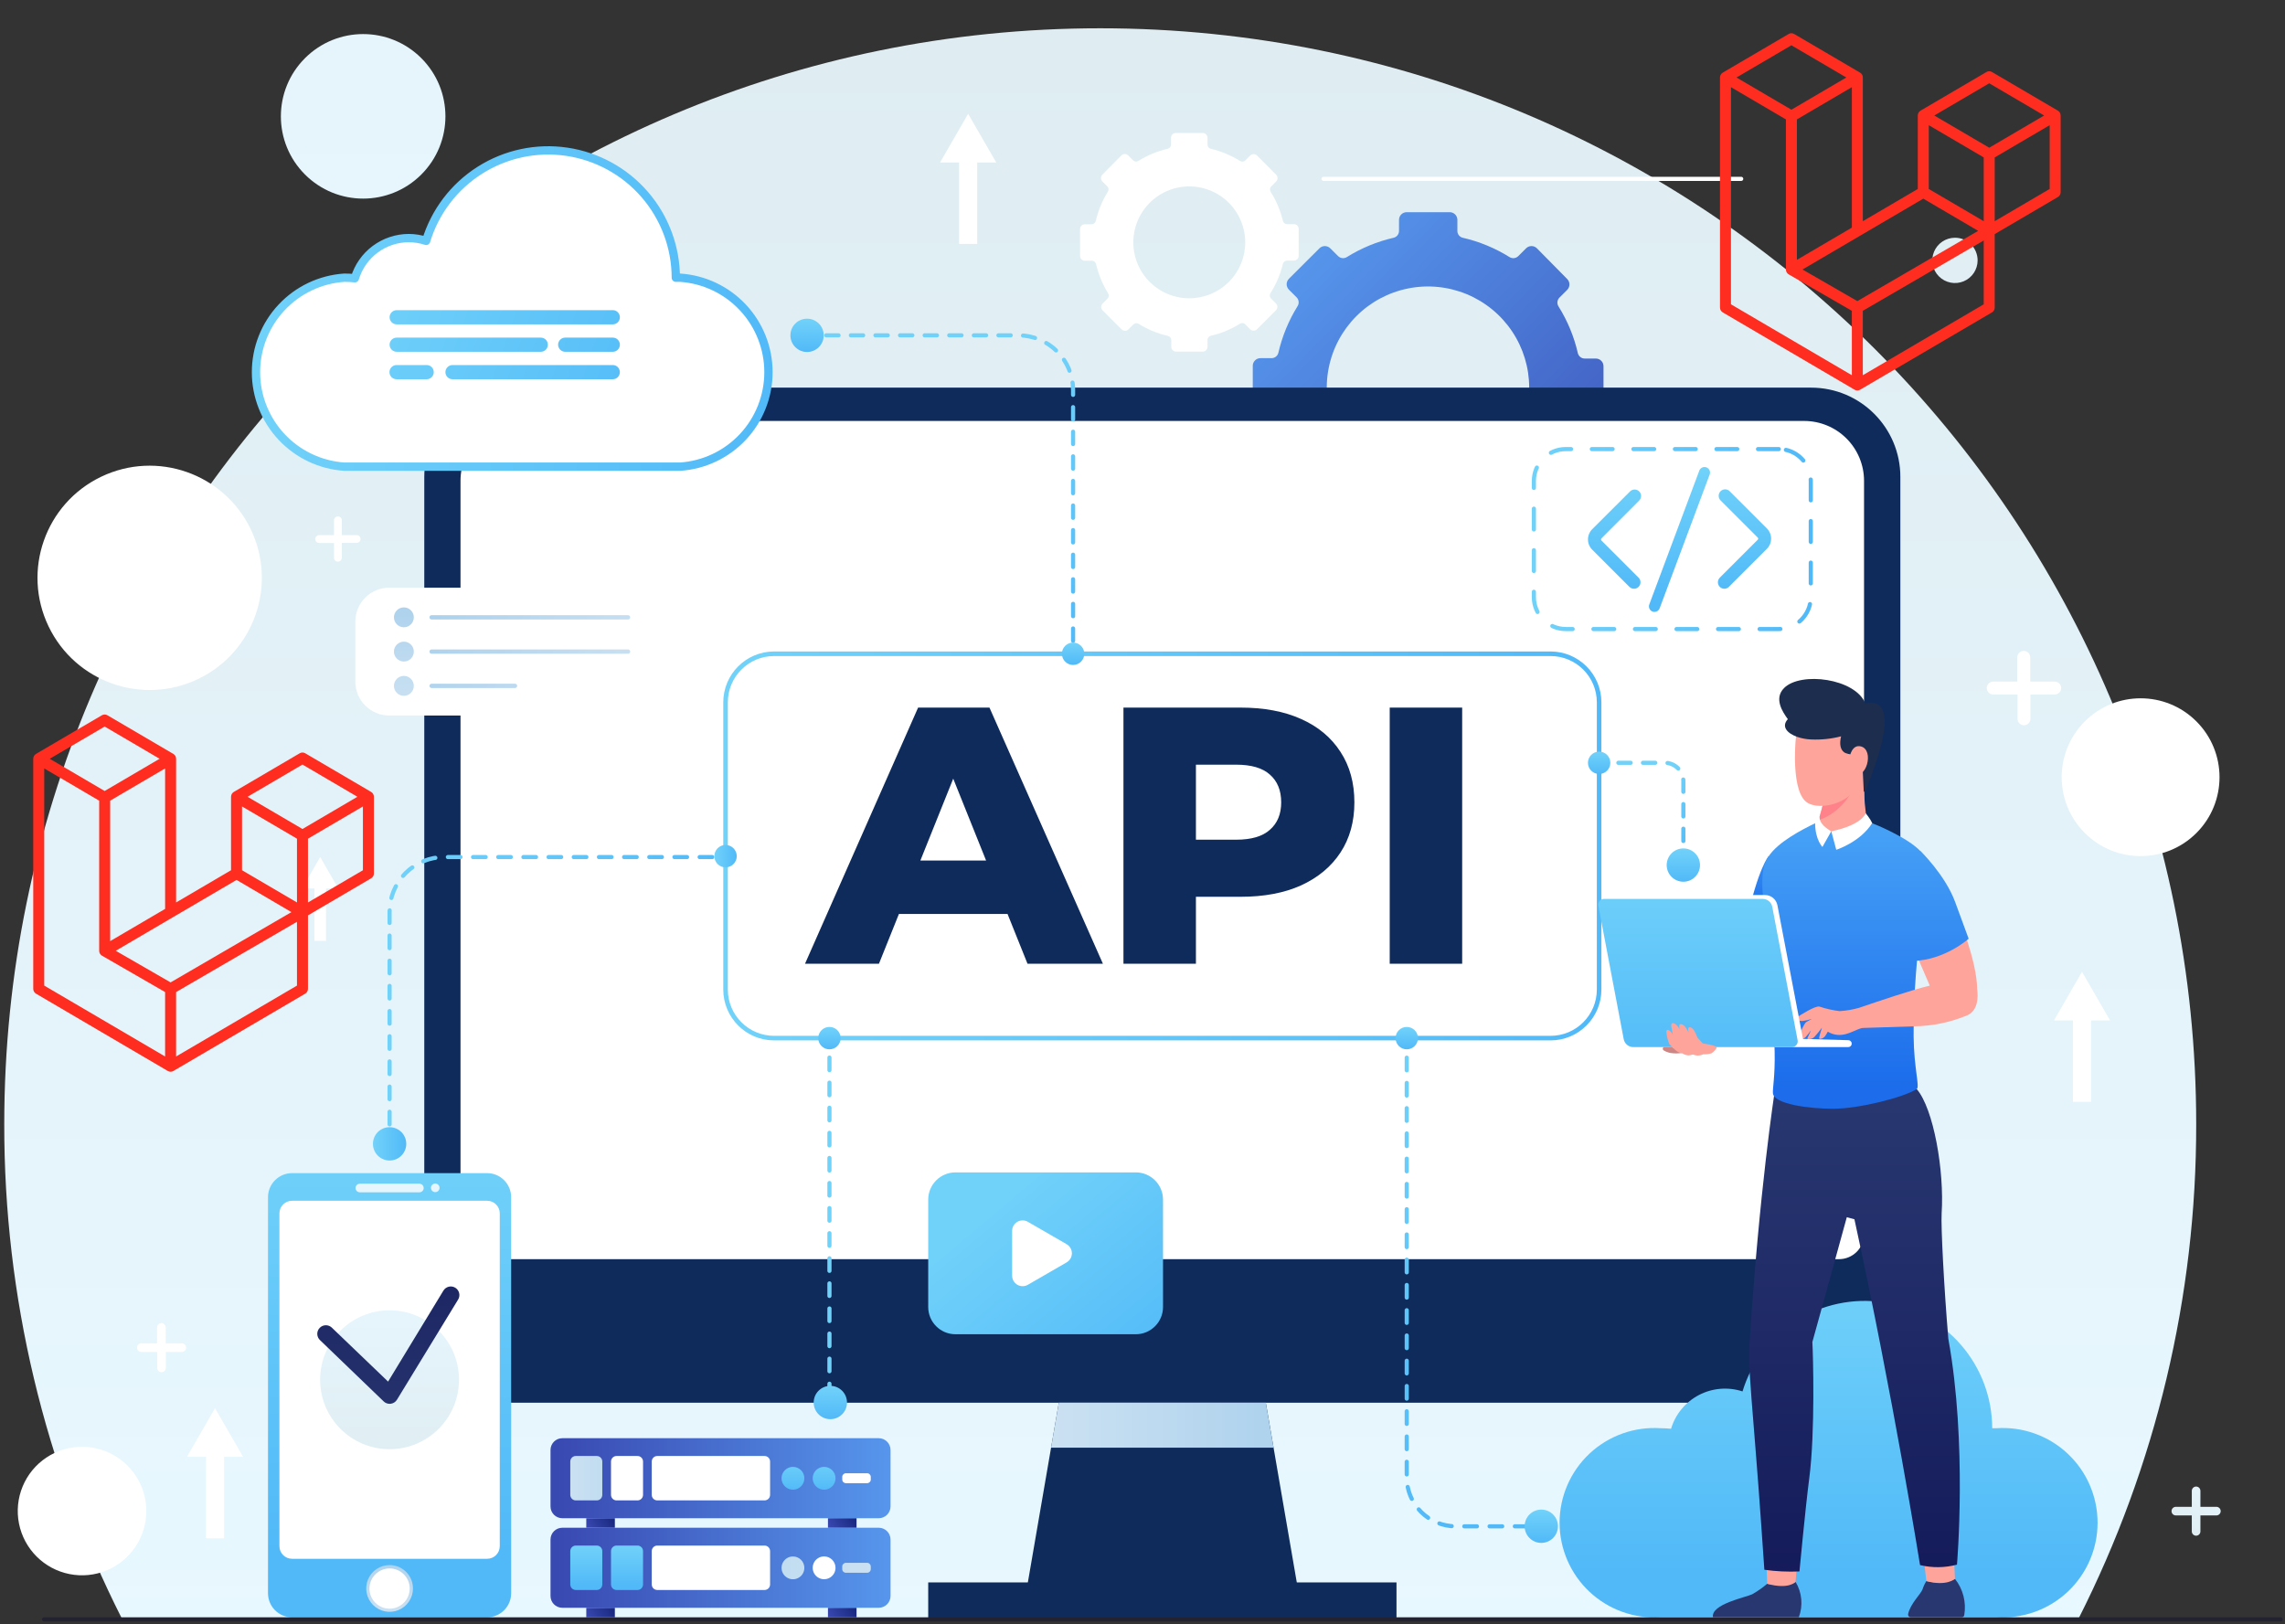 <svg width="550" height="391" viewBox="0 0 550 391" fill="none" xmlns="http://www.w3.org/2000/svg">
<rect x="0" y="0" width="550" height="391" fill="#333333" stroke="none"/>
<path d="M264.825 6.808C119.157 6.808 1.024 124.942 1.024 270.609C0.962 311.987 10.676 352.795 29.376 389.707H500.273C518.973 352.795 528.687 311.987 528.626 270.609C528.626 124.942 410.513 6.808 264.825 6.808Z" fill="url(#paint0_linear_3121_3918)"/>
<path d="M101.415 42.008C109.148 34.275 109.148 21.736 101.415 14.003C93.681 6.269 81.143 6.269 73.409 14.003C65.675 21.736 65.675 34.275 73.409 42.008C81.143 49.742 93.681 49.742 101.415 42.008Z" fill="url(#paint1_linear_3121_3918)"/>
<path d="M476.011 62.683C476.011 63.761 475.691 64.815 475.092 65.711C474.493 66.608 473.642 67.306 472.646 67.719C471.65 68.132 470.554 68.24 469.497 68.029C468.439 67.819 467.468 67.3 466.706 66.537C465.944 65.775 465.424 64.804 465.214 63.746C465.004 62.689 465.112 61.593 465.524 60.597C465.937 59.601 466.635 58.75 467.532 58.151C468.428 57.552 469.482 57.232 470.56 57.232C471.276 57.231 471.986 57.371 472.648 57.645C473.31 57.918 473.911 58.319 474.417 58.826C474.924 59.332 475.325 59.934 475.599 60.596C475.872 61.258 476.012 61.967 476.011 62.683Z" fill="url(#paint2_linear_3121_3918)"/>
<path d="M528.677 200.526C536.094 193.108 536.094 181.081 528.677 173.663C521.259 166.245 509.232 166.245 501.814 173.663C494.396 181.081 494.396 193.108 501.814 200.525C509.232 207.943 521.259 207.943 528.677 200.526Z" fill="white"/>
<path d="M35.216 363.748C35.216 366.808 34.309 369.799 32.609 372.343C30.909 374.888 28.492 376.871 25.666 378.042C22.838 379.213 19.728 379.519 16.727 378.922C13.725 378.325 10.969 376.852 8.805 374.688C6.641 372.524 5.168 369.767 4.571 366.766C3.974 363.765 4.28 360.654 5.451 357.827C6.622 355 8.605 352.584 11.149 350.884C13.694 349.184 16.685 348.277 19.745 348.277C21.776 348.277 23.788 348.677 25.666 349.454C27.543 350.232 29.248 351.371 30.685 352.808C32.121 354.245 33.261 355.95 34.038 357.827C34.816 359.704 35.216 361.716 35.216 363.748Z" fill="white"/>
<path d="M47.718 163.434C61.155 156.976 66.813 140.847 60.354 127.41C53.896 113.973 37.768 108.315 24.33 114.773C10.893 121.232 5.235 137.36 11.694 150.797C18.152 164.235 34.281 169.892 47.718 163.434Z" fill="white"/>
<path d="M318.578 43.056H419.106" stroke="white" stroke-miterlimit="10" stroke-linecap="round"/>
<path d="M43.725 323.375H39.881V319.531C39.881 319.256 39.771 318.992 39.577 318.798C39.383 318.604 39.119 318.494 38.844 318.494C38.569 318.494 38.306 318.604 38.112 318.798C37.917 318.992 37.808 319.256 37.808 319.531V323.375H34.005C33.73 323.375 33.467 323.484 33.272 323.679C33.078 323.873 32.969 324.137 32.969 324.411C32.969 324.686 33.078 324.95 33.272 325.144C33.467 325.339 33.73 325.448 34.005 325.448H37.849V329.292C37.849 329.567 37.959 329.831 38.153 330.025C38.347 330.219 38.611 330.328 38.886 330.328C39.161 330.328 39.424 330.219 39.618 330.025C39.813 329.831 39.922 329.567 39.922 329.292V325.448H43.767C44.041 325.448 44.305 325.339 44.499 325.144C44.694 324.95 44.803 324.686 44.803 324.411C44.803 324.137 44.694 323.873 44.499 323.679C44.305 323.484 44.041 323.375 43.767 323.375H43.725Z" fill="white"/>
<path d="M494.519 164.081H488.675V158.237C488.675 157.825 488.511 157.429 488.219 157.138C487.928 156.846 487.532 156.682 487.12 156.682C486.708 156.682 486.313 156.846 486.021 157.138C485.73 157.429 485.566 157.825 485.566 158.237V164.081H479.773C479.361 164.081 478.966 164.245 478.674 164.537C478.383 164.828 478.219 165.223 478.219 165.636C478.219 166.048 478.383 166.443 478.674 166.735C478.966 167.026 479.361 167.19 479.773 167.19H485.618V173.035C485.618 173.447 485.781 173.842 486.073 174.134C486.364 174.425 486.76 174.589 487.172 174.589C487.584 174.589 487.98 174.425 488.271 174.134C488.563 173.842 488.726 173.447 488.726 173.035V167.19H494.571C494.983 167.19 495.379 167.026 495.67 166.735C495.962 166.443 496.125 166.048 496.125 165.636C496.125 165.223 495.962 164.828 495.67 164.537C495.379 164.245 494.983 164.081 494.571 164.081H494.519Z" fill="white"/>
<path d="M85.844 128.817H82.279V125.253C82.279 125.129 82.255 125.006 82.207 124.892C82.16 124.777 82.091 124.673 82.003 124.586C81.915 124.498 81.811 124.429 81.697 124.381C81.583 124.334 81.46 124.31 81.336 124.31C81.212 124.31 81.09 124.334 80.975 124.381C80.861 124.429 80.757 124.498 80.669 124.586C80.582 124.673 80.512 124.777 80.465 124.892C80.418 125.006 80.393 125.129 80.393 125.253V128.817H76.818C76.568 128.817 76.328 128.917 76.151 129.094C75.974 129.27 75.875 129.51 75.875 129.76C75.875 130.01 75.974 130.25 76.151 130.427C76.328 130.604 76.568 130.703 76.818 130.703H80.393V134.268C80.393 134.518 80.492 134.758 80.669 134.935C80.846 135.112 81.086 135.211 81.336 135.211C81.586 135.211 81.826 135.112 82.003 134.935C82.18 134.758 82.279 134.518 82.279 134.268V130.693H85.844C86.094 130.693 86.334 130.594 86.511 130.417C86.688 130.24 86.787 130 86.787 129.75C86.787 129.5 86.688 129.26 86.511 129.083C86.334 128.906 86.094 128.807 85.844 128.807V128.817Z" fill="white"/>
<path d="M533.485 362.732H529.641V358.888C529.641 358.613 529.532 358.349 529.337 358.155C529.143 357.961 528.879 357.852 528.605 357.852C528.33 357.852 528.066 357.961 527.872 358.155C527.677 358.349 527.568 358.613 527.568 358.888V362.732H523.724C523.449 362.732 523.185 362.842 522.991 363.036C522.797 363.23 522.688 363.494 522.688 363.769C522.688 364.043 522.797 364.307 522.991 364.501C523.185 364.696 523.449 364.805 523.724 364.805H527.568V368.649C527.568 368.924 527.677 369.188 527.872 369.382C528.066 369.576 528.33 369.686 528.605 369.686C528.879 369.686 529.143 369.576 529.337 369.382C529.532 369.188 529.641 368.924 529.641 368.649V364.805H533.485C533.76 364.805 534.024 364.696 534.218 364.501C534.412 364.307 534.522 364.043 534.522 363.769C534.522 363.494 534.412 363.23 534.218 363.036C534.024 362.842 533.76 362.732 533.485 362.732Z" fill="url(#paint3_linear_3121_3918)"/>
<path d="M507.906 245.656L501.139 233.946L494.383 245.656H498.963V265.251H503.315V245.656H507.906Z" fill="white"/>
<path d="M58.523 350.701L51.756 338.992L45 350.701H49.58V370.308H53.933V350.701H58.523Z" fill="white"/>
<path d="M239.797 39.118L233.03 27.409L226.273 39.118H230.854V58.714H235.206V39.118H239.797Z" fill="white"/>
<path d="M81.423 213.863L77.071 206.319L72.719 213.863H75.672V226.495H78.47V213.863H81.423Z" fill="white"/>
<path d="M385.964 98.507V88.144C385.961 87.657 385.765 87.19 385.42 86.847C385.074 86.503 384.607 86.31 384.119 86.31H381.446C381.064 86.312 380.693 86.185 380.392 85.95C380.091 85.715 379.878 85.385 379.788 85.015C378.874 81.017 377.294 77.203 375.114 73.73C374.918 73.408 374.834 73.03 374.876 72.655C374.917 72.28 375.081 71.929 375.342 71.657L377.228 69.771C377.572 69.426 377.765 68.958 377.765 68.471C377.765 67.983 377.572 67.516 377.228 67.17L369.933 59.771C369.587 59.428 369.12 59.235 368.632 59.235C368.145 59.235 367.677 59.428 367.332 59.771L365.456 61.647C365.179 61.921 364.817 62.093 364.429 62.135C364.041 62.176 363.65 62.085 363.321 61.875C359.861 59.715 356.064 58.146 352.088 57.233C351.717 57.147 351.385 56.937 351.15 56.638C350.914 56.338 350.788 55.966 350.793 55.585V52.922C350.793 52.432 350.599 51.963 350.253 51.617C349.907 51.272 349.438 51.077 348.948 51.077H338.586C338.097 51.077 337.628 51.272 337.282 51.617C336.936 51.963 336.741 52.432 336.741 52.922V55.585C336.744 55.966 336.618 56.336 336.382 56.636C336.147 56.935 335.817 57.146 335.446 57.233C331.467 58.146 327.667 59.715 324.203 61.875C323.875 62.084 323.486 62.175 323.1 62.134C322.714 62.092 322.354 61.921 322.078 61.647L320.192 59.771C319.847 59.428 319.379 59.235 318.892 59.235C318.404 59.235 317.937 59.428 317.591 59.771L310.234 67.118C309.89 67.464 309.697 67.932 309.697 68.419C309.697 68.906 309.89 69.374 310.234 69.719L312.12 71.606C312.378 71.879 312.539 72.231 312.578 72.605C312.617 72.979 312.533 73.356 312.337 73.678C310.185 77.145 308.62 80.944 307.705 84.921C307.617 85.291 307.406 85.621 307.107 85.856C306.808 86.091 306.438 86.218 306.058 86.217H303.384C303.138 86.217 302.895 86.266 302.668 86.361C302.442 86.456 302.237 86.596 302.065 86.772C301.893 86.947 301.758 87.156 301.668 87.384C301.578 87.613 301.534 87.857 301.54 88.103V98.465C301.542 98.953 301.738 99.419 302.083 99.763C302.429 100.107 302.897 100.3 303.384 100.3H306.058C306.438 100.297 306.809 100.423 307.108 100.658C307.408 100.894 307.618 101.224 307.705 101.595C308.619 105.574 310.188 109.374 312.348 112.838C312.542 113.161 312.625 113.539 312.584 113.913C312.542 114.287 312.379 114.638 312.12 114.911L310.234 116.797C309.89 117.142 309.697 117.61 309.697 118.097C309.697 118.585 309.89 119.052 310.234 119.398L317.591 126.745C317.761 126.918 317.963 127.055 318.187 127.148C318.41 127.242 318.65 127.29 318.892 127.29C319.134 127.29 319.374 127.242 319.597 127.148C319.82 127.055 320.022 126.918 320.192 126.745L322.078 124.859C322.356 124.589 322.717 124.42 323.103 124.381C323.488 124.341 323.876 124.433 324.203 124.641C327.664 126.795 331.461 128.357 335.436 129.263C335.807 129.352 336.138 129.565 336.373 129.866C336.608 130.167 336.734 130.539 336.731 130.921V133.595C336.731 134.084 336.925 134.553 337.271 134.899C337.617 135.245 338.086 135.439 338.575 135.439H348.938C349.427 135.439 349.896 135.245 350.242 134.899C350.588 134.553 350.783 134.084 350.783 133.595V130.921C350.779 130.539 350.905 130.167 351.141 129.866C351.376 129.565 351.706 129.352 352.078 129.263C356.053 128.357 359.849 126.795 363.311 124.641C363.633 124.446 364.01 124.361 364.384 124.401C364.758 124.44 365.109 124.601 365.384 124.859L367.27 126.745C367.439 126.918 367.642 127.055 367.865 127.148C368.088 127.242 368.328 127.29 368.57 127.29C368.812 127.29 369.052 127.242 369.275 127.148C369.498 127.055 369.701 126.918 369.871 126.745L377.228 119.398C377.572 119.052 377.765 118.585 377.765 118.097C377.765 117.61 377.572 117.142 377.228 116.797L375.342 114.911C375.081 114.639 374.917 114.288 374.876 113.913C374.834 113.538 374.918 113.161 375.114 112.838C377.275 109.375 378.841 105.575 379.746 101.595C379.837 101.224 380.05 100.895 380.351 100.66C380.651 100.425 381.022 100.298 381.404 100.3H384.078C384.565 100.311 385.037 100.128 385.391 99.792C385.744 99.457 385.95 98.994 385.964 98.507ZM343.726 117.688C338.907 117.69 334.196 116.263 330.189 113.588C326.181 110.913 323.057 107.109 321.211 102.658C319.365 98.207 318.881 93.309 319.819 88.583C320.757 83.856 323.075 79.515 326.481 76.106C329.887 72.697 334.227 70.375 338.952 69.433C343.678 68.491 348.576 68.972 353.029 70.814C357.481 72.656 361.288 75.777 363.966 79.782C366.645 83.787 368.076 88.497 368.078 93.315C368.081 96.515 367.453 99.684 366.23 102.641C365.008 105.598 363.214 108.285 360.953 110.548C358.691 112.812 356.006 114.607 353.05 115.832C350.094 117.057 346.925 117.688 343.726 117.688Z" fill="url(#paint4_linear_3121_3918)"/>
<path d="M312.59 61.585V55.098C312.59 54.948 312.561 54.8 312.503 54.661C312.446 54.523 312.362 54.398 312.256 54.292C312.15 54.186 312.025 54.102 311.886 54.045C311.748 53.987 311.6 53.958 311.45 53.958H309.823C309.584 53.964 309.35 53.886 309.161 53.739C308.972 53.592 308.84 53.383 308.787 53.15C308.198 50.683 307.207 48.331 305.854 46.186C305.718 45.983 305.658 45.739 305.685 45.496C305.712 45.254 305.823 45.028 305.999 44.859L307.17 43.688C307.384 43.471 307.503 43.179 307.503 42.875C307.503 42.571 307.384 42.279 307.17 42.062L302.569 37.429C302.352 37.216 302.06 37.097 301.756 37.097C301.452 37.097 301.16 37.216 300.943 37.429L299.772 38.6C299.602 38.775 299.375 38.885 299.133 38.909C298.89 38.934 298.647 38.872 298.445 38.735C296.29 37.386 293.926 36.403 291.45 35.823C291.217 35.771 291.008 35.639 290.861 35.45C290.714 35.261 290.636 35.026 290.642 34.787V33.15C290.642 32.999 290.612 32.85 290.554 32.711C290.496 32.572 290.411 32.446 290.305 32.34C290.198 32.234 290.071 32.15 289.931 32.094C289.792 32.037 289.642 32.008 289.492 32.01H283.015C282.712 32.01 282.421 32.13 282.205 32.343C281.99 32.556 281.868 32.846 281.865 33.15V34.787C281.871 35.026 281.793 35.261 281.646 35.45C281.499 35.639 281.29 35.771 281.057 35.823C278.575 36.394 276.204 37.371 274.041 38.714C273.84 38.852 273.596 38.913 273.353 38.889C273.111 38.864 272.885 38.755 272.715 38.58L271.544 37.409C271.438 37.302 271.312 37.218 271.173 37.16C271.034 37.102 270.886 37.073 270.736 37.073C270.585 37.073 270.437 37.102 270.298 37.16C270.159 37.218 270.033 37.302 269.927 37.409L265.337 42.041C265.123 42.258 265.004 42.55 265.004 42.854C265.004 43.159 265.123 43.451 265.337 43.668L266.508 44.839C266.684 45.007 266.795 45.233 266.822 45.475C266.849 45.718 266.789 45.962 266.653 46.165C265.309 48.328 264.332 50.699 263.761 53.181C263.709 53.414 263.577 53.623 263.388 53.77C263.199 53.917 262.965 53.995 262.725 53.989H261.119C260.816 53.989 260.525 54.109 260.309 54.322C260.094 54.536 259.971 54.825 259.969 55.129V61.616C259.969 61.921 260.09 62.213 260.306 62.429C260.521 62.645 260.814 62.766 261.119 62.766H262.787C263.027 62.76 263.261 62.837 263.45 62.985C263.639 63.132 263.771 63.341 263.824 63.574C264.393 66.053 265.37 68.421 266.715 70.579C266.851 70.782 266.911 71.026 266.884 71.269C266.858 71.512 266.746 71.737 266.57 71.906L265.399 73.087C265.292 73.193 265.208 73.319 265.15 73.458C265.092 73.597 265.063 73.745 265.063 73.895C265.063 74.046 265.092 74.195 265.15 74.333C265.208 74.472 265.292 74.598 265.399 74.704L269.989 79.294C270.095 79.401 270.221 79.486 270.36 79.543C270.499 79.601 270.647 79.63 270.798 79.63C270.948 79.63 271.097 79.601 271.235 79.543C271.374 79.486 271.5 79.401 271.606 79.294L272.787 78.113C272.957 77.938 273.183 77.829 273.426 77.804C273.669 77.779 273.912 77.841 274.114 77.978C276.271 79.325 278.639 80.299 281.119 80.859C281.353 80.912 281.561 81.044 281.708 81.233C281.856 81.422 281.933 81.656 281.927 81.895V83.491C281.927 83.796 282.048 84.089 282.264 84.305C282.48 84.52 282.772 84.641 283.077 84.641H289.554C289.848 84.626 290.125 84.497 290.327 84.283C290.53 84.069 290.642 83.786 290.642 83.491V81.864C290.636 81.625 290.714 81.391 290.861 81.202C291.008 81.013 291.217 80.881 291.45 80.828C293.919 80.262 296.276 79.288 298.424 77.947C298.626 77.81 298.87 77.748 299.112 77.773C299.355 77.798 299.581 77.907 299.751 78.082L300.922 79.263C301.139 79.477 301.431 79.596 301.735 79.596C302.04 79.596 302.332 79.477 302.549 79.263L307.129 74.673C307.236 74.567 307.32 74.441 307.378 74.302C307.435 74.163 307.465 74.015 307.465 73.864C307.465 73.714 307.435 73.565 307.378 73.427C307.32 73.288 307.236 73.162 307.129 73.056L305.958 71.875C305.781 71.706 305.67 71.481 305.644 71.238C305.617 70.995 305.677 70.751 305.813 70.548C307.187 68.395 308.192 66.028 308.787 63.543C308.84 63.309 308.972 63.101 309.161 62.954C309.35 62.806 309.584 62.729 309.823 62.735H311.502C311.796 62.719 312.073 62.591 312.275 62.377C312.478 62.163 312.591 61.879 312.59 61.585ZM286.259 71.813C283.594 71.813 280.99 71.022 278.774 69.542C276.559 68.062 274.832 65.958 273.813 63.496C272.793 61.035 272.526 58.326 273.046 55.713C273.566 53.1 274.849 50.7 276.733 48.816C278.617 46.931 281.017 45.648 283.631 45.129C286.244 44.609 288.952 44.876 291.414 45.895C293.876 46.915 295.979 48.642 297.46 50.857C298.94 53.072 299.73 55.677 299.73 58.341C299.73 60.11 299.382 61.862 298.705 63.496C298.028 65.131 297.035 66.616 295.784 67.867C294.533 69.118 293.048 70.11 291.414 70.787C289.78 71.464 288.028 71.813 286.259 71.813Z" fill="white"/>
<path d="M435.925 93.315H123.617C111.747 93.315 102.125 102.938 102.125 114.807V316.184C102.125 328.054 111.747 337.676 123.617 337.676H435.925C447.795 337.676 457.417 328.054 457.417 316.184V114.807C457.417 102.938 447.795 93.315 435.925 93.315Z" fill="#0E2B5C"/>
<path d="M448.675 115.74V297.085C448.675 298.685 448.04 300.219 446.909 301.35C445.778 302.481 444.244 303.116 442.644 303.116H116.864C115.267 303.114 113.735 302.477 112.607 301.346C111.478 300.216 110.844 298.683 110.844 297.085V115.74C110.844 113.848 111.216 111.975 111.94 110.228C112.664 108.48 113.725 106.892 115.063 105.555C116.4 104.217 117.988 103.156 119.736 102.432C121.483 101.708 123.356 101.336 125.248 101.336H434.302C438.116 101.347 441.77 102.869 444.464 105.569C447.158 108.268 448.672 111.926 448.675 115.74Z" fill="white"/>
<path d="M313.667 389.81H245.875L252.994 348.494L254.859 337.676H304.683L306.548 348.494L313.667 389.81Z" fill="#0E2B5C"/>
<path style="mix-blend-mode:multiply" d="M306.546 348.494H252.992L254.857 337.676H304.681L306.546 348.494Z" fill="url(#paint5_linear_3121_3918)"/>
<path d="M336.136 380.929H223.422V389.81H336.136V380.929Z" fill="#0E2B5C"/>
<path d="M373.209 157.376H186.34C179.879 157.376 174.641 162.614 174.641 169.076V238.205C174.641 244.666 179.879 249.904 186.34 249.904H373.209C379.67 249.904 384.908 244.666 384.908 238.205V169.076C384.908 162.614 379.67 157.376 373.209 157.376Z" stroke="url(#paint6_linear_3121_3918)" stroke-width="1.1" stroke-miterlimit="10" stroke-linecap="round"/>
<path d="M117.233 282.402H70.311C67.106 282.402 64.508 285 64.508 288.205V383.53C64.508 386.735 67.106 389.333 70.311 389.333H117.233C120.438 389.333 123.036 386.735 123.036 383.53V288.205C123.036 285 120.438 282.402 117.233 282.402Z" fill="url(#paint7_linear_3121_3918)"/>
<path d="M117.257 289.054H70.294C68.617 289.054 67.258 290.414 67.258 292.09V372.204C67.258 373.881 68.617 375.24 70.294 375.24H117.257C118.934 375.24 120.294 373.881 120.294 372.204V292.09C120.294 290.414 118.934 289.054 117.257 289.054Z" fill="white"/>
<path d="M99.402 382.401C99.398 383.513 99.065 384.599 98.444 385.521C97.823 386.444 96.943 387.162 95.914 387.585C94.886 388.007 93.755 388.116 92.665 387.896C91.575 387.677 90.574 387.139 89.789 386.352C89.004 385.564 88.471 384.561 88.255 383.47C88.04 382.379 88.152 381.249 88.579 380.222C89.005 379.195 89.726 378.317 90.651 377.7C91.576 377.083 92.663 376.753 93.775 376.753C94.516 376.753 95.249 376.899 95.933 377.183C96.618 377.468 97.239 377.884 97.761 378.409C98.284 378.933 98.698 379.556 98.98 380.241C99.261 380.926 99.405 381.66 99.402 382.401Z" fill="url(#paint8_linear_3121_3918)"/>
<path d="M98.621 382.401C98.623 383.36 98.341 384.299 97.809 385.098C97.277 385.897 96.521 386.52 95.635 386.889C94.749 387.257 93.773 387.355 92.832 387.169C91.89 386.983 91.025 386.522 90.346 385.844C89.667 385.166 89.204 384.302 89.016 383.361C88.828 382.42 88.923 381.444 89.29 380.557C89.657 379.671 90.278 378.913 91.076 378.379C91.874 377.846 92.812 377.561 93.772 377.561C95.056 377.561 96.288 378.071 97.197 378.978C98.106 379.885 98.618 381.116 98.621 382.401Z" fill="white"/>
<path d="M100.946 287.023H86.614C86.34 287.023 86.076 286.914 85.882 286.72C85.687 286.525 85.578 286.262 85.578 285.987C85.578 285.712 85.687 285.449 85.882 285.254C86.076 285.06 86.34 284.951 86.614 284.951H100.946C101.221 284.951 101.484 285.06 101.679 285.254C101.873 285.449 101.982 285.712 101.982 285.987C101.982 286.262 101.873 286.525 101.679 286.72C101.484 286.914 101.221 287.023 100.946 287.023Z" fill="url(#paint9_linear_3121_3918)"/>
<path d="M105.799 285.945C105.799 286.15 105.738 286.351 105.624 286.521C105.511 286.692 105.349 286.824 105.159 286.903C104.97 286.981 104.762 287.002 104.561 286.962C104.36 286.922 104.175 286.823 104.03 286.678C103.885 286.533 103.786 286.349 103.746 286.148C103.706 285.947 103.727 285.738 103.805 285.549C103.884 285.36 104.017 285.198 104.187 285.084C104.358 284.97 104.558 284.909 104.763 284.909C105.038 284.909 105.301 285.018 105.496 285.213C105.69 285.407 105.799 285.671 105.799 285.945Z" fill="url(#paint10_linear_3121_3918)"/>
<path d="M93.77 348.857C103.001 348.857 110.484 341.373 110.484 332.142C110.484 322.911 103.001 315.427 93.77 315.427C84.538 315.427 77.055 322.911 77.055 332.142C77.055 341.373 84.538 348.857 93.77 348.857Z" fill="url(#paint11_linear_3121_3918)"/>
<path d="M93.776 337.935C93.512 337.937 93.249 337.887 93.004 337.787C92.758 337.688 92.535 337.54 92.347 337.354L77.072 322.65C76.862 322.465 76.691 322.239 76.57 321.987C76.449 321.734 76.381 321.46 76.369 321.18C76.357 320.9 76.402 320.621 76.501 320.359C76.601 320.097 76.752 319.858 76.946 319.656C77.14 319.454 77.373 319.294 77.631 319.184C77.889 319.075 78.166 319.019 78.446 319.02C78.726 319.021 79.003 319.079 79.26 319.189C79.518 319.3 79.75 319.462 79.942 319.665L93.414 332.588L106.719 310.702C106.859 310.465 107.045 310.259 107.266 310.095C107.486 309.931 107.737 309.812 108.004 309.746C108.271 309.68 108.548 309.667 108.819 309.709C109.091 309.751 109.352 309.847 109.586 309.99C109.82 310.134 110.024 310.323 110.184 310.546C110.345 310.769 110.46 311.021 110.522 311.289C110.584 311.557 110.592 311.834 110.546 312.105C110.5 312.376 110.4 312.635 110.253 312.867L95.549 336.95C95.387 337.215 95.168 337.439 94.908 337.608C94.648 337.776 94.353 337.885 94.046 337.924L93.776 337.935Z" fill="url(#paint12_linear_3121_3918)"/>
<path d="M480.563 343.81H479.527C479.511 336.452 476.853 329.344 472.038 323.78C467.223 318.216 460.571 314.565 453.292 313.492C446.012 312.419 438.589 313.995 432.374 317.933C426.158 321.871 421.563 327.91 419.424 334.95C417.705 334.387 415.89 334.174 414.087 334.324C412.284 334.473 410.529 334.982 408.926 335.821C407.323 336.659 405.904 337.809 404.753 339.205C403.601 340.6 402.741 342.212 402.222 343.945C401.393 343.853 400.559 343.808 399.725 343.81C396.608 343.6 393.482 344.032 390.54 345.08C387.598 346.128 384.902 347.769 382.62 349.901C380.339 352.034 378.52 354.613 377.276 357.478C376.032 360.343 375.391 363.433 375.391 366.556C375.391 369.679 376.032 372.769 377.276 375.634C378.52 378.499 380.339 381.078 382.62 383.211C384.902 385.344 387.598 386.985 390.54 388.033C393.482 389.08 396.608 389.513 399.725 389.302H480.553C483.669 389.513 486.795 389.08 489.737 388.033C492.68 386.985 495.375 385.344 497.657 383.211C499.939 381.078 501.758 378.499 503.001 375.634C504.245 372.769 504.887 369.679 504.887 366.556C504.887 363.433 504.245 360.343 503.001 357.478C501.758 354.613 499.939 352.034 497.657 349.901C495.375 347.769 492.68 346.128 489.737 345.08C486.795 344.032 483.669 343.6 480.553 343.81H480.563Z" fill="url(#paint13_linear_3121_3918)"/>
<path d="M163.707 66.849H162.671C162.654 59.491 159.997 52.383 155.182 46.819C150.367 41.255 143.715 37.604 136.436 36.531C129.156 35.458 121.733 37.034 115.518 40.972C109.302 44.91 104.707 50.948 102.568 57.989C101.23 57.549 99.831 57.322 98.423 57.315C95.504 57.314 92.662 58.254 90.319 59.996C87.977 61.737 86.258 64.188 85.418 66.984C84.575 66.89 83.727 66.845 82.879 66.849C77.112 67.238 71.707 69.804 67.76 74.027C63.813 78.25 61.617 83.814 61.617 89.595C61.617 95.375 63.813 100.94 67.76 105.163C71.707 109.385 77.112 111.951 82.879 112.341H163.707C169.474 111.951 174.878 109.385 178.826 105.163C182.773 100.94 184.969 95.375 184.969 89.595C184.969 83.814 182.773 78.25 178.826 74.027C174.878 69.804 169.474 67.238 163.707 66.849Z" fill="white"/>
<path d="M163.707 66.849H162.671C162.654 59.491 159.997 52.383 155.182 46.819C150.367 41.255 143.715 37.604 136.436 36.531C129.156 35.458 121.733 37.034 115.518 40.972C109.302 44.91 104.707 50.948 102.568 57.989C101.23 57.549 99.831 57.322 98.423 57.315C95.504 57.314 92.662 58.254 90.319 59.996C87.977 61.737 86.258 64.188 85.418 66.984C84.575 66.89 83.727 66.845 82.879 66.849C77.112 67.238 71.707 69.804 67.76 74.027C63.813 78.25 61.617 83.814 61.617 89.595C61.617 95.375 63.813 100.94 67.76 105.163C71.707 109.385 77.112 111.951 82.879 112.341H163.707C169.474 111.951 174.878 109.385 178.826 105.163C182.773 100.94 184.969 95.375 184.969 89.595C184.969 83.814 182.773 78.25 178.826 74.027C174.878 69.804 169.474 67.238 163.707 66.849Z" stroke="url(#paint14_linear_3121_3918)" stroke-width="2" stroke-linecap="round" stroke-linejoin="round"/>
<path d="M93.773 275.355V273.801" stroke="url(#paint15_linear_3121_3918)" stroke-miterlimit="10" stroke-linecap="round"/>
<path d="M93.773 270.661V219.469C93.776 215.981 95.164 212.636 97.632 210.17C100.099 207.704 103.445 206.319 106.934 206.319H171.514" stroke="url(#paint16_linear_3121_3918)" stroke-miterlimit="10" stroke-linecap="round" stroke-dasharray="3.03 3.03"/>
<path d="M173.086 206.319H174.64" stroke="url(#paint17_linear_3121_3918)" stroke-miterlimit="10" stroke-linecap="round"/>
<path d="M174.64 208.796C176.128 208.796 177.334 207.59 177.334 206.102C177.334 204.614 176.128 203.407 174.64 203.407C173.152 203.407 171.945 204.614 171.945 206.102C171.945 207.59 173.152 208.796 174.64 208.796Z" fill="url(#paint18_linear_3121_3918)"/>
<path d="M93.776 279.365C95.991 279.365 97.786 277.57 97.786 275.355C97.786 273.14 95.991 271.344 93.776 271.344C91.561 271.344 89.766 273.14 89.766 275.355C89.766 277.57 91.561 279.365 93.776 279.365Z" fill="url(#paint19_linear_3121_3918)"/>
<path d="M194.258 80.724H195.812" stroke="url(#paint20_linear_3121_3918)" stroke-miterlimit="10" stroke-linecap="round"/>
<path d="M198.883 80.724H245.142C248.625 80.727 251.965 82.111 254.43 84.572C256.895 87.033 258.283 90.371 258.292 93.854V154.257" stroke="url(#paint21_linear_3121_3918)" stroke-miterlimit="10" stroke-linecap="round" stroke-dasharray="2.96 2.96"/>
<path d="M258.289 155.822V157.377" stroke="url(#paint22_linear_3121_3918)" stroke-miterlimit="10" stroke-linecap="round"/>
<path d="M258.296 160.071C259.784 160.071 260.99 158.865 260.99 157.377C260.99 155.889 259.784 154.682 258.296 154.682C256.808 154.682 255.602 155.889 255.602 157.377C255.602 158.865 256.808 160.071 258.296 160.071Z" fill="url(#paint23_linear_3121_3918)"/>
<path d="M194.26 84.735C196.475 84.735 198.271 82.939 198.271 80.724C198.271 78.51 196.475 76.714 194.26 76.714C192.045 76.714 190.25 78.51 190.25 80.724C190.25 82.939 192.045 84.735 194.26 84.735Z" fill="url(#paint24_linear_3121_3918)"/>
<path d="M199.648 249.904V251.459" stroke="url(#paint25_linear_3121_3918)" stroke-miterlimit="10" stroke-linecap="round"/>
<path d="M199.648 254.588V334.505" stroke="url(#paint26_linear_3121_3918)" stroke-miterlimit="10" stroke-linecap="round" stroke-dasharray="3.02 3.02"/>
<path d="M199.648 336.069V337.624" stroke="url(#paint27_linear_3121_3918)" stroke-miterlimit="10" stroke-linecap="round"/>
<path d="M199.862 341.634C202.077 341.634 203.872 339.839 203.872 337.624C203.872 335.409 202.077 333.614 199.862 333.614C197.647 333.614 195.852 335.409 195.852 337.624C195.852 339.839 197.647 341.634 199.862 341.634Z" fill="url(#paint28_linear_3121_3918)"/>
<path d="M199.647 252.599C199.115 252.599 198.594 252.441 198.151 252.145C197.707 251.849 197.362 251.428 197.158 250.936C196.954 250.443 196.901 249.901 197.005 249.379C197.109 248.856 197.365 248.376 197.742 247.999C198.119 247.623 198.599 247.366 199.122 247.262C199.644 247.158 200.186 247.211 200.678 247.415C201.171 247.619 201.592 247.965 201.888 248.408C202.184 248.851 202.342 249.372 202.342 249.904C202.343 250.259 202.274 250.61 202.139 250.937C202.004 251.265 201.806 251.562 201.556 251.813C201.305 252.063 201.008 252.262 200.68 252.396C200.353 252.531 200.002 252.6 199.647 252.599Z" fill="url(#paint29_linear_3121_3918)"/>
<path d="M384.914 183.625H386.468" stroke="url(#paint30_linear_3121_3918)" stroke-miterlimit="10" stroke-linecap="round"/>
<path d="M389.539 183.625H400.741C401.921 183.628 403.052 184.099 403.885 184.934C404.719 185.769 405.187 186.901 405.187 188.081V205.159" stroke="url(#paint31_linear_3121_3918)" stroke-miterlimit="10" stroke-linecap="round" stroke-dasharray="2.96 2.96"/>
<path d="M405.18 206.692V208.247" stroke="url(#paint32_linear_3121_3918)" stroke-miterlimit="10" stroke-linecap="round"/>
<path d="M405.182 212.257C407.397 212.257 409.193 210.462 409.193 208.247C409.193 206.032 407.397 204.237 405.182 204.237C402.967 204.237 401.172 206.032 401.172 208.247C401.172 210.462 402.967 212.257 405.182 212.257Z" fill="url(#paint33_linear_3121_3918)"/>
<path d="M384.913 186.319C386.401 186.319 387.607 185.113 387.607 183.625C387.607 182.137 386.401 180.931 384.913 180.931C383.425 180.931 382.219 182.137 382.219 183.625C382.219 185.113 383.425 186.319 384.913 186.319Z" fill="url(#paint34_linear_3121_3918)"/>
<path d="M338.602 249.904V251.459" stroke="url(#paint35_linear_3121_3918)" stroke-miterlimit="10" stroke-linecap="round"/>
<path d="M338.602 254.609V355.603C338.6 357.155 338.905 358.692 339.498 360.127C340.091 361.561 340.961 362.865 342.058 363.963C343.155 365.061 344.458 365.932 345.892 366.526C347.326 367.121 348.863 367.427 350.415 367.427H367.855" stroke="url(#paint36_linear_3121_3918)" stroke-miterlimit="10" stroke-linecap="round" stroke-dasharray="3.04 3.04"/>
<path d="M369.43 367.406H370.984" stroke="url(#paint37_linear_3121_3918)" stroke-miterlimit="10" stroke-linecap="round"/>
<path d="M338.608 252.599C340.096 252.599 341.303 251.392 341.303 249.904C341.303 248.416 340.096 247.21 338.608 247.21C337.12 247.21 335.914 248.416 335.914 249.904C335.914 251.392 337.12 252.599 338.608 252.599Z" fill="url(#paint38_linear_3121_3918)"/>
<path d="M370.987 371.416C373.202 371.416 374.997 369.621 374.997 367.406C374.997 365.191 373.202 363.396 370.987 363.396C368.772 363.396 366.977 365.191 366.977 367.406C366.977 369.621 368.772 371.416 370.987 371.416Z" fill="url(#paint39_linear_3121_3918)"/>
<path d="M428.156 108.103H376.903C372.65 108.103 369.203 111.55 369.203 115.802V143.729C369.203 147.981 372.65 151.429 376.903 151.429H428.156C432.408 151.429 435.855 147.981 435.855 143.729V115.802C435.855 111.55 432.408 108.103 428.156 108.103Z" stroke="url(#paint40_linear_3121_3918)" stroke-miterlimit="10" stroke-linecap="round" stroke-dasharray="5 5"/>
<path d="M398.227 147.304C398.069 147.302 397.911 147.274 397.761 147.221C397.43 147.096 397.163 146.844 397.017 146.522C396.871 146.2 396.859 145.832 396.984 145.501L409.056 113.201C409.198 112.895 409.45 112.654 409.761 112.526C410.073 112.398 410.422 112.392 410.737 112.51C411.053 112.628 411.312 112.861 411.464 113.162C411.615 113.463 411.647 113.81 411.554 114.134L399.481 146.434C399.385 146.689 399.213 146.908 398.99 147.064C398.766 147.219 398.5 147.303 398.227 147.304Z" fill="url(#paint41_linear_3121_3918)"/>
<path d="M393.297 141.729C392.885 141.728 392.491 141.564 392.199 141.273L383.245 132.32C382.593 131.667 382.227 130.782 382.227 129.859C382.227 128.936 382.593 128.05 383.245 127.398L392.396 118.258C392.69 117.983 393.08 117.834 393.483 117.841C393.885 117.848 394.27 118.011 394.554 118.296C394.839 118.581 395.002 118.965 395.009 119.368C395.017 119.77 394.867 120.16 394.593 120.455L385.473 129.594C385.439 129.629 385.411 129.67 385.392 129.716C385.373 129.761 385.364 129.81 385.364 129.859C385.364 129.908 385.373 129.956 385.392 130.002C385.411 130.047 385.439 130.088 385.473 130.123L394.416 139.066C394.632 139.285 394.778 139.562 394.838 139.863C394.897 140.165 394.866 140.477 394.749 140.761C394.631 141.045 394.433 141.288 394.179 141.46C393.925 141.632 393.625 141.726 393.318 141.729H393.297Z" fill="url(#paint42_linear_3121_3918)"/>
<path d="M415.049 141.729C414.742 141.726 414.442 141.632 414.188 141.46C413.933 141.288 413.735 141.045 413.618 140.761C413.501 140.477 413.47 140.165 413.529 139.863C413.588 139.562 413.735 139.285 413.95 139.066L423.09 129.926C423.125 129.892 423.152 129.852 423.171 129.807C423.189 129.763 423.199 129.715 423.199 129.667C423.199 129.619 423.189 129.571 423.171 129.526C423.152 129.482 423.125 129.442 423.09 129.408L414.137 120.455C413.846 120.162 413.683 119.765 413.684 119.353C413.684 118.94 413.849 118.544 414.142 118.253C414.435 117.961 414.831 117.798 415.244 117.799C415.657 117.8 416.053 117.965 416.344 118.258L425.287 127.201C425.94 127.854 426.306 128.739 426.306 129.662C426.306 130.585 425.94 131.47 425.287 132.123L416.147 141.273C415.855 141.564 415.461 141.728 415.049 141.729Z" fill="url(#paint43_linear_3121_3918)"/>
<path d="M412.316 389.302H432.979C433.499 387.921 433.699 386.439 433.565 384.969C433.43 383.5 432.964 382.079 432.202 380.815C432.202 380.815 430.492 382.193 425.363 381.261C424.24 382.216 423.029 383.062 421.746 383.789C420.254 384.504 411.746 386.183 412.316 389.302Z" fill="#283770"/>
<path d="M470.557 380.069C468.384 380.999 465.966 381.188 463.676 380.608C463.288 381.231 462.978 381.899 462.754 382.598C462.329 383.758 459.78 386.079 459.282 388.577C459.267 388.665 459.272 388.755 459.295 388.842C459.318 388.928 459.359 389.008 459.416 389.077C459.473 389.146 459.545 389.202 459.625 389.241C459.706 389.279 459.794 389.3 459.883 389.302H472.204C472.345 389.304 472.481 389.257 472.589 389.167C472.697 389.078 472.77 388.953 472.795 388.815C473.057 387.282 472.994 385.71 472.608 384.203C472.222 382.696 471.523 381.288 470.557 380.069Z" fill="#283770"/>
<path d="M425.356 381.261L425.117 374.007L432.723 374.173L432.195 380.794C432.195 380.794 430.62 382.701 425.356 381.261Z" fill="#FFA49A"/>
<path d="M463.676 380.608L462.898 374.028H470.287L470.556 380.069C470.556 380.069 468.588 381.935 463.676 380.608Z" fill="#FFA49A"/>
<path d="M468.961 322.277C467.925 309.894 467.158 295.241 467.355 292.07C468.018 281.801 465.428 266.909 461.355 262.163C461.355 262.163 442.319 263.003 433.614 263.49C427.563 263.832 427.293 262.205 427.314 261.811C427.086 263.231 423.469 286.598 421.096 323.479C421.034 324.515 420.972 327.261 421.013 327.873C421.19 331.904 421.832 340.173 422.609 349.499C423.386 358.826 424.682 377.883 424.682 377.883C427.479 378.276 430.306 378.411 433.127 378.287C433.127 378.287 434.568 362.94 435.49 355.831C436.941 344.774 436.412 325.935 436.236 323.064C436.236 323.064 442.267 301.303 444.526 293.013L446.36 293.51C455.666 336.132 462.153 376.753 462.153 376.753C465.079 377.461 468.136 377.426 471.044 376.649C471.044 376.649 473.552 347.499 468.961 322.277Z" fill="url(#paint44_linear_3121_3918)"/>
<path d="M425.709 206.102C425.709 206.102 423.201 208.837 420.289 222.184H429.874L425.709 206.102Z" fill="url(#paint45_linear_3121_3918)"/>
<path d="M426.745 263.179C426.983 265.811 435.584 266.909 441.19 266.909C447.491 266.909 458.216 264.174 461.356 262.163C462.133 261.655 460.682 257.127 460.61 249.552C460.517 239.469 461.646 227.376 462.154 225.936C464.299 219.604 466.299 214.174 465.429 209.117C464.558 207.618 463.515 206.227 462.32 204.972C459.211 201.594 451.097 198.319 450.631 198.174C450.631 198.174 445.657 198.236 442.413 198.174C440.579 198.018 438.735 198.018 436.9 198.174C433.564 199.801 427.999 202.692 425.709 206.133C423.709 209.127 423.76 213.511 425.398 224.34C425.947 227.998 426.952 242.557 427.159 253.272C427.273 259.106 426.641 262.039 426.745 263.179Z" fill="url(#paint46_linear_3121_3918)"/>
<path d="M448.85 199.646C448.352 198.464 449.43 197.957 449.181 196.412C448.658 192.397 448.478 188.345 448.642 184.299L442.155 189.76L439.047 192.34C438.715 193.874 438.176 195.832 437.73 197.428C437.441 198.363 437.481 199.369 437.844 200.278L448.85 199.646Z" fill="#FFA49A"/>
<path d="M446.17 189.77C446.17 189.77 443.569 195.521 437.766 197.428C438.222 195.832 438.802 193.874 439.092 192.34L442.201 189.76L446.17 189.77Z" fill="#FF8189"/>
<path d="M432.214 178.185C432.214 178.185 430.981 191.045 435.209 193.335C437.51 194.62 442.38 194.133 445.572 191.18C446.894 189.811 447.874 188.149 448.432 186.33C449.468 183.439 451.095 178.04 450.069 174.641C448.722 170.102 435.634 166.247 432.681 174.931C432.442 176.002 432.286 177.09 432.214 178.185Z" fill="#FFA49A"/>
<path d="M430.333 173.118C428.664 174.952 430.25 176.558 432.592 177.387C433.658 177.754 434.771 177.963 435.898 178.009C438.34 178.125 440.786 177.87 443.151 177.252C442.706 179.097 442.975 180.423 443.866 181.086C444.758 181.75 448.094 181.864 448.146 182.413C448.384 185.138 448.436 187.283 448.612 190.61L449.172 190.33C449.265 189.211 455.213 176.278 453.224 171.087C452.188 168.32 449.006 169.387 449.006 169.387C446.633 163.294 433.4 161.594 429.411 165.646C426.923 168.164 429.079 171.408 430.333 173.118Z" fill="#1D2D4E"/>
<path d="M445.886 186.278C449.192 188.081 451.254 180.527 447.907 179.677C445.72 179.128 445.213 182.216 445.213 182.216C445.213 182.216 444.207 185.366 445.886 186.278Z" fill="#FFA49A"/>
<path d="M475.895 238.07C475.895 231.459 471.242 220.06 470.631 218.723C469.097 215.324 458.382 221.697 459.139 224.195C460.04 227.169 464.496 237.252 464.496 237.262C459.823 238.392 452.133 241.034 447.501 242.599C445.974 243.035 444.403 243.306 442.817 243.407C441.158 243.207 439.522 242.839 437.937 242.309C436.9 242.07 433.336 244.381 432.755 244.744C432.175 245.107 432.683 245.853 433.906 245.78C434.667 245.68 435.416 245.507 436.144 245.262L434.797 246.018C434.185 246.36 432.983 249.48 432.776 249.822C432.569 250.164 433.926 250.35 434.6 249.676C435.086 249.132 435.533 248.554 435.937 247.946C435.522 248.837 435.159 249.708 435.056 249.884C434.838 250.226 436.092 250.288 436.714 249.625C437.363 248.91 437.975 248.163 438.548 247.386C438.216 248.423 437.729 249.946 437.916 250.05C438.102 250.153 438.849 250.05 439.325 249.386C439.555 249.055 439.762 248.709 439.947 248.35C440.323 248.582 440.727 248.767 441.149 248.899C444.185 249.853 446.579 247.708 448.33 247.459C451.657 247.366 456.776 247.21 460.651 247.065C465.084 247.019 469.465 246.114 473.553 244.402C476.807 242.972 475.895 238.07 475.895 238.07Z" fill="#FFA49A"/>
<path d="M441.109 243.894L441.555 243.708L441.327 243.801L441.109 243.894Z" fill="#D99490"/>
<path d="M450.631 198.143C450.631 198.143 450.911 198.568 450.206 197.335C449.862 196.796 449.489 196.277 449.087 195.781C449.087 195.781 448.154 198.63 440.797 200.112L441.989 204.568C441.989 204.568 447.761 202.723 450.631 198.143Z" fill="white"/>
<path d="M437.997 196.578C437.997 196.578 437.727 197.501 438.961 198.775C439.512 199.293 440.125 199.742 440.784 200.112L438.66 203.884C438.66 203.884 436.898 202.112 436.898 198.143C437.016 197.874 437.166 197.62 437.344 197.387L437.997 196.578Z" fill="white"/>
<path d="M444.905 252.06H427.289V249.904L444.905 250.402C445.122 250.407 445.327 250.497 445.478 250.652C445.629 250.807 445.714 251.014 445.714 251.231C445.714 251.447 445.629 251.655 445.478 251.81C445.327 251.965 445.122 252.054 444.905 252.06Z" fill="white"/>
<path d="M434.18 251.158H394.864C394.159 251.158 393.475 250.912 392.932 250.462C392.389 250.011 392.02 249.385 391.89 248.692L385.994 217.604C385.943 217.342 385.951 217.072 386.018 216.814C386.084 216.555 386.207 216.315 386.377 216.11C386.548 215.905 386.762 215.74 387.004 215.627C387.245 215.515 387.509 215.457 387.776 215.459H424.853C425.559 215.459 426.242 215.705 426.785 216.156C427.328 216.606 427.697 217.232 427.828 217.925L434.18 251.158Z" fill="white"/>
<path d="M431.328 252.06H393.121C392.578 252.06 392.053 251.87 391.635 251.524C391.217 251.178 390.932 250.697 390.831 250.164L384.728 218.039C384.689 217.839 384.696 217.633 384.747 217.436C384.797 217.239 384.89 217.055 385.02 216.897C385.15 216.74 385.312 216.613 385.496 216.526C385.68 216.439 385.881 216.393 386.085 216.392H424.292C424.835 216.392 425.36 216.581 425.779 216.928C426.197 217.274 426.481 217.755 426.582 218.288L432.686 250.412C432.726 250.613 432.721 250.819 432.671 251.018C432.621 251.216 432.528 251.4 432.398 251.558C432.268 251.716 432.104 251.843 431.919 251.929C431.734 252.016 431.532 252.061 431.328 252.06Z" fill="url(#paint47_linear_3121_3918)"/>
<path d="M462.321 204.941C462.321 204.941 468.217 210.64 470.611 217.148C473.077 223.832 473.854 225.977 473.854 225.977C473.854 225.977 468.196 231.055 460.683 231.314C460.683 231.314 454.642 220.495 453.989 215.501C453.336 210.506 456.58 201.687 462.321 204.941Z" fill="url(#paint48_linear_3121_3918)"/>
<path d="M402.502 252.06H400.43C400.34 252.126 400.275 252.219 400.245 252.327C400.215 252.434 400.222 252.548 400.264 252.65C400.43 253.013 401.549 253.376 401.995 253.469C402.955 253.627 403.935 253.627 404.896 253.469L402.502 252.06Z" fill="#CE8684"/>
<path d="M411.433 251.448L409.858 251.179L408.573 249.79C408.394 249.273 408.169 248.774 407.9 248.298C407.257 247.044 406.179 246.982 406.345 247.935L406.459 248.567C406.314 248.277 406.148 247.977 405.962 247.656C405.153 246.288 404.014 246.163 404.2 247.241C404.2 247.417 404.262 247.614 404.304 247.832C404.231 247.718 404.169 247.593 404.096 247.469C403.257 246.049 402.086 245.935 402.283 247.044C402.376 247.593 402.501 248.412 402.656 249.117L402.48 248.795C401.848 247.759 400.957 247.635 401.102 248.474C401.197 249.459 401.431 250.425 401.796 251.345C401.847 251.397 401.903 251.446 401.962 251.49C401.962 251.49 403.216 252.775 403.578 253.034C403.995 253.319 404.469 253.51 404.967 253.593C405.393 253.853 405.87 254.016 406.366 254.07C406.739 254.041 407.108 253.968 407.464 253.852C407.798 253.98 408.146 254.063 408.501 254.101C409.022 254.112 409.539 254.005 410.013 253.79C410.672 253.826 411.331 253.745 411.962 253.552C412.541 253.169 413.009 252.64 413.319 252.018C412.708 251.774 412.077 251.583 411.433 251.448Z" fill="#FFA49A"/>
<path d="M147.524 78.082H95.483C95.259 78.082 95.036 78.038 94.829 77.952C94.621 77.866 94.433 77.74 94.274 77.581C94.115 77.422 93.99 77.234 93.904 77.026C93.818 76.819 93.773 76.597 93.773 76.372C93.773 75.919 93.954 75.484 94.274 75.163C94.595 74.843 95.03 74.662 95.483 74.662H147.524C147.973 74.668 148.402 74.851 148.716 75.171C149.031 75.491 149.206 75.923 149.203 76.372C149.206 76.821 149.031 77.253 148.716 77.573C148.402 77.894 147.973 78.076 147.524 78.082Z" fill="url(#paint49_linear_3121_3918)"/>
<path d="M130.167 84.683H95.483C95.03 84.683 94.595 84.503 94.274 84.182C93.954 83.862 93.773 83.427 93.773 82.973C93.773 82.749 93.818 82.527 93.904 82.32C93.99 82.114 94.116 81.926 94.275 81.768C94.434 81.61 94.622 81.485 94.83 81.4C95.037 81.315 95.259 81.272 95.483 81.274H130.167C130.39 81.272 130.612 81.315 130.819 81.4C131.026 81.485 131.214 81.61 131.372 81.768C131.53 81.927 131.655 82.114 131.74 82.321C131.825 82.528 131.868 82.75 131.866 82.973C131.868 83.197 131.825 83.419 131.74 83.627C131.655 83.834 131.53 84.023 131.372 84.182C131.214 84.341 131.027 84.467 130.82 84.553C130.613 84.639 130.391 84.683 130.167 84.683Z" fill="url(#paint50_linear_3121_3918)"/>
<path d="M102.706 91.294H95.452C94.999 91.294 94.564 91.114 94.243 90.794C93.922 90.473 93.742 90.038 93.742 89.585C93.742 89.36 93.786 89.138 93.872 88.93C93.958 88.723 94.084 88.534 94.243 88.376C94.402 88.217 94.59 88.091 94.798 88.005C95.005 87.919 95.228 87.875 95.452 87.875H102.706C102.93 87.875 103.152 87.919 103.359 88.005C103.565 88.091 103.753 88.217 103.911 88.376C104.069 88.535 104.194 88.724 104.279 88.931C104.364 89.138 104.407 89.361 104.405 89.585C104.407 89.809 104.364 90.031 104.279 90.238C104.194 90.445 104.069 90.634 103.911 90.793C103.753 90.952 103.565 91.078 103.359 91.164C103.152 91.25 102.93 91.294 102.706 91.294Z" fill="url(#paint51_linear_3121_3918)"/>
<path d="M147.521 91.294H108.921C108.467 91.294 108.032 91.114 107.712 90.794C107.391 90.473 107.211 90.038 107.211 89.585C107.211 89.36 107.255 89.138 107.341 88.93C107.427 88.723 107.553 88.534 107.712 88.376C107.871 88.217 108.059 88.091 108.266 88.005C108.474 87.919 108.696 87.875 108.921 87.875H147.521C147.97 87.88 148.399 88.063 148.713 88.383C149.028 88.704 149.203 89.136 149.2 89.585C149.203 90.034 149.028 90.465 148.713 90.786C148.399 91.106 147.97 91.289 147.521 91.294Z" fill="url(#paint52_linear_3121_3918)"/>
<path d="M147.528 84.683H136.046C135.821 84.683 135.599 84.639 135.391 84.553C135.184 84.467 134.996 84.341 134.837 84.182C134.678 84.023 134.552 83.835 134.466 83.627C134.38 83.42 134.336 83.198 134.336 82.973C134.336 82.749 134.38 82.527 134.466 82.32C134.552 82.114 134.678 81.926 134.837 81.768C134.996 81.61 135.185 81.485 135.392 81.4C135.6 81.315 135.822 81.272 136.046 81.274H147.528C147.749 81.275 147.969 81.32 148.173 81.406C148.378 81.492 148.563 81.618 148.719 81.776C148.875 81.934 148.998 82.121 149.082 82.326C149.165 82.531 149.208 82.751 149.206 82.973C149.209 83.422 149.034 83.854 148.72 84.174C148.405 84.495 147.976 84.677 147.528 84.683Z" fill="url(#paint53_linear_3121_3918)"/>
<path d="M273.38 282.225H229.981C226.359 282.225 223.422 285.162 223.422 288.785V314.629C223.422 318.252 226.359 321.189 229.981 321.189H273.38C277.003 321.189 279.94 318.252 279.94 314.629V288.785C279.94 285.162 277.003 282.225 273.38 282.225Z" fill="url(#paint54_linear_3121_3918)"/>
<path d="M247.41 294.122L256.736 299.51C257.122 299.732 257.442 300.051 257.664 300.436C257.887 300.821 258.004 301.257 258.004 301.702C258.004 302.146 257.887 302.583 257.664 302.968C257.442 303.353 257.122 303.672 256.736 303.894L247.41 309.282C247.026 309.504 246.59 309.621 246.146 309.621C245.703 309.621 245.267 309.505 244.883 309.283C244.499 309.061 244.179 308.743 243.957 308.359C243.735 307.975 243.618 307.539 243.617 307.096V296.319C243.616 295.874 243.732 295.437 243.953 295.052C244.175 294.666 244.494 294.346 244.878 294.123C245.263 293.901 245.699 293.783 246.144 293.783C246.588 293.783 247.025 293.899 247.41 294.122Z" fill="white"/>
<path d="M154.277 141.47H93.697C89.187 141.47 85.531 145.126 85.531 149.636V164.081C85.531 168.591 89.187 172.247 93.697 172.247H154.277C158.787 172.247 162.443 168.591 162.443 164.081V149.636C162.443 145.126 158.787 141.47 154.277 141.47Z" fill="white"/>
<path d="M97.214 151.004C98.536 151.004 99.608 149.932 99.608 148.61C99.608 147.288 98.536 146.216 97.214 146.216C95.892 146.216 94.82 147.288 94.82 148.61C94.82 149.932 95.892 151.004 97.214 151.004Z" fill="url(#paint55_linear_3121_3918)"/>
<path d="M97.214 159.252C98.536 159.252 99.608 158.181 99.608 156.859C99.608 155.537 98.536 154.465 97.214 154.465C95.892 154.465 94.82 155.537 94.82 156.859C94.82 158.181 95.892 159.252 97.214 159.252Z" fill="url(#paint56_linear_3121_3918)"/>
<path d="M97.214 167.501C98.536 167.501 99.608 166.429 99.608 165.107C99.608 163.785 98.536 162.713 97.214 162.713C95.892 162.713 94.82 163.785 94.82 165.107C94.82 166.429 95.892 167.501 97.214 167.501Z" fill="url(#paint57_linear_3121_3918)"/>
<path d="M151.17 149.128H103.885C103.748 149.128 103.616 149.073 103.519 148.976C103.422 148.879 103.367 148.747 103.367 148.61C103.367 148.473 103.422 148.341 103.519 148.244C103.616 148.146 103.748 148.092 103.885 148.092H151.17C151.307 148.092 151.439 148.146 151.536 148.244C151.633 148.341 151.688 148.473 151.688 148.61C151.688 148.747 151.633 148.879 151.536 148.976C151.439 149.073 151.307 149.128 151.17 149.128Z" fill="url(#paint58_linear_3121_3918)"/>
<path d="M151.17 157.377H103.885C103.748 157.377 103.616 157.322 103.519 157.225C103.422 157.128 103.367 156.996 103.367 156.858C103.367 156.721 103.422 156.589 103.519 156.492C103.616 156.395 103.748 156.34 103.885 156.34H151.17C151.307 156.34 151.439 156.395 151.536 156.492C151.633 156.589 151.688 156.721 151.688 156.858C151.688 156.996 151.633 157.128 151.536 157.225C151.439 157.322 151.307 157.377 151.17 157.377Z" fill="url(#paint59_linear_3121_3918)"/>
<path d="M123.968 165.625H103.885C103.748 165.625 103.616 165.571 103.519 165.473C103.422 165.376 103.367 165.244 103.367 165.107C103.37 164.97 103.425 164.84 103.522 164.744C103.618 164.647 103.749 164.592 103.885 164.589H123.968C124.105 164.592 124.235 164.647 124.331 164.744C124.428 164.84 124.484 164.97 124.486 165.107C124.486 165.244 124.432 165.376 124.334 165.473C124.237 165.571 124.105 165.625 123.968 165.625Z" fill="url(#paint60_linear_3121_3918)"/>
<path d="M211.512 367.769H135.347C133.779 367.769 132.508 369.04 132.508 370.608V384.193C132.508 385.761 133.779 387.033 135.347 387.033H211.512C213.08 387.033 214.352 385.761 214.352 384.193V370.608C214.352 369.04 213.08 367.769 211.512 367.769Z" fill="url(#paint61_linear_3121_3918)"/>
<path d="M143.639 372.059H138.602C137.864 372.059 137.266 372.657 137.266 373.396V381.416C137.266 382.155 137.864 382.753 138.602 382.753H143.639C144.377 382.753 144.975 382.155 144.975 381.416V373.396C144.975 372.657 144.377 372.059 143.639 372.059Z" fill="url(#paint62_linear_3121_3918)"/>
<path d="M153.443 372.059H148.407C147.669 372.059 147.07 372.657 147.07 373.396V381.416C147.07 382.155 147.669 382.753 148.407 382.753H153.443C154.182 382.753 154.78 382.155 154.78 381.416V373.396C154.78 372.657 154.182 372.059 153.443 372.059Z" fill="url(#paint63_linear_3121_3918)"/>
<path d="M184.025 372.059H158.212C157.474 372.059 156.875 372.657 156.875 373.396V381.416C156.875 382.155 157.474 382.753 158.212 382.753H184.025C184.763 382.753 185.362 382.155 185.362 381.416V373.396C185.362 372.657 184.763 372.059 184.025 372.059Z" fill="white"/>
<path d="M193.609 377.427C193.609 377.97 193.448 378.501 193.147 378.952C192.845 379.404 192.416 379.756 191.914 379.964C191.412 380.172 190.86 380.226 190.328 380.12C189.795 380.014 189.306 379.753 188.922 379.369C188.537 378.984 188.276 378.495 188.17 377.962C188.064 377.43 188.118 376.878 188.326 376.376C188.534 375.874 188.886 375.445 189.338 375.143C189.789 374.842 190.32 374.681 190.863 374.681C191.592 374.681 192.29 374.97 192.805 375.485C193.32 376 193.609 376.698 193.609 377.427Z" fill="url(#paint64_linear_3121_3918)"/>
<path d="M201.109 377.426C201.107 377.969 200.945 378.499 200.642 378.949C200.339 379.399 199.909 379.75 199.407 379.956C198.905 380.162 198.353 380.215 197.821 380.108C197.289 380.001 196.801 379.739 196.418 379.354C196.035 378.97 195.774 378.48 195.669 377.948C195.564 377.416 195.619 376.864 195.827 376.363C196.035 375.862 196.387 375.433 196.839 375.132C197.29 374.831 197.821 374.67 198.363 374.67C198.725 374.67 199.083 374.741 199.417 374.88C199.75 375.019 200.054 375.222 200.309 375.478C200.564 375.734 200.766 376.038 200.903 376.372C201.041 376.707 201.111 377.065 201.109 377.426Z" fill="white"/>
<path d="M208.716 376.214H203.607C203.121 376.214 202.727 376.609 202.727 377.095V377.727C202.727 378.214 203.121 378.608 203.607 378.608H208.716C209.203 378.608 209.597 378.214 209.597 377.727V377.095C209.597 376.609 209.203 376.214 208.716 376.214Z" fill="url(#paint65_linear_3121_3918)"/>
<path d="M147.998 387.043H141.117V389.333H147.998V387.043Z" fill="url(#paint66_linear_3121_3918)"/>
<path d="M206.17 387.043H199.289V389.333H206.17V387.043Z" fill="url(#paint67_linear_3121_3918)"/>
<path d="M211.512 346.214H135.347C133.779 346.214 132.508 347.486 132.508 349.054V362.639C132.508 364.207 133.779 365.478 135.347 365.478H211.512C213.08 365.478 214.352 364.207 214.352 362.639V349.054C214.352 347.486 213.08 346.214 211.512 346.214Z" fill="url(#paint68_linear_3121_3918)"/>
<path d="M143.639 350.494H138.602C137.864 350.494 137.266 351.093 137.266 351.831V359.852C137.266 360.59 137.864 361.188 138.602 361.188H143.639C144.377 361.188 144.975 360.59 144.975 359.852V351.831C144.975 351.093 144.377 350.494 143.639 350.494Z" fill="url(#paint69_linear_3121_3918)"/>
<path d="M153.443 350.494H148.407C147.669 350.494 147.07 351.093 147.07 351.831V359.852C147.07 360.59 147.669 361.188 148.407 361.188H153.443C154.182 361.188 154.78 360.59 154.78 359.852V351.831C154.78 351.093 154.182 350.494 153.443 350.494Z" fill="white"/>
<path d="M184.025 350.494H158.212C157.474 350.494 156.875 351.093 156.875 351.831V359.852C156.875 360.59 157.474 361.188 158.212 361.188H184.025C184.763 361.188 185.362 360.59 185.362 359.852V351.831C185.362 351.093 184.763 350.494 184.025 350.494Z" fill="white"/>
<path d="M193.609 355.862C193.609 356.405 193.448 356.936 193.147 357.388C192.845 357.839 192.416 358.191 191.914 358.399C191.412 358.607 190.86 358.661 190.328 358.555C189.795 358.449 189.306 358.188 188.922 357.804C188.537 357.42 188.276 356.931 188.17 356.398C188.064 355.865 188.118 355.313 188.326 354.811C188.534 354.309 188.886 353.881 189.338 353.579C189.789 353.277 190.32 353.116 190.863 353.116C191.224 353.115 191.582 353.185 191.916 353.322C192.25 353.46 192.553 353.662 192.808 353.917C193.063 354.173 193.266 354.476 193.403 354.81C193.541 355.143 193.611 355.501 193.609 355.862Z" fill="url(#paint70_linear_3121_3918)"/>
<path d="M201.109 355.862C201.109 356.405 200.948 356.936 200.647 357.388C200.345 357.839 199.916 358.191 199.414 358.399C198.912 358.607 198.36 358.661 197.828 358.555C197.295 358.449 196.806 358.188 196.422 357.804C196.037 357.42 195.776 356.931 195.67 356.398C195.564 355.865 195.618 355.313 195.826 354.811C196.034 354.309 196.386 353.881 196.838 353.579C197.289 353.277 197.82 353.116 198.363 353.116C198.724 353.115 199.082 353.185 199.416 353.322C199.75 353.46 200.053 353.662 200.308 353.917C200.563 354.173 200.766 354.476 200.903 354.81C201.041 355.143 201.111 355.501 201.109 355.862Z" fill="url(#paint71_linear_3121_3918)"/>
<path d="M208.716 354.65H203.607C203.121 354.65 202.727 355.044 202.727 355.53V356.163C202.727 356.649 203.121 357.043 203.607 357.043H208.716C209.203 357.043 209.597 356.649 209.597 356.163V355.53C209.597 355.044 209.203 354.65 208.716 354.65Z" fill="white"/>
<path d="M147.998 365.479H141.117V367.769H147.998V365.479Z" fill="url(#paint72_linear_3121_3918)"/>
<path d="M206.17 365.479H199.289V367.769H206.17V365.479Z" fill="url(#paint73_linear_3121_3918)"/>
<path d="M10.602 389.82H548.939" stroke="#232230" stroke-linecap="round" stroke-linejoin="round"/>
<path fill-rule="evenodd" clip-rule="evenodd" d="M495.954 27.455C495.984 27.57 496 27.688 496 27.807V46.267C496 46.504 495.939 46.736 495.822 46.941C495.706 47.146 495.539 47.316 495.336 47.434L480.128 56.354V74.035C480.129 74.271 480.068 74.502 479.952 74.707C479.837 74.912 479.669 75.083 479.468 75.203L447.722 93.821C447.65 93.863 447.57 93.89 447.491 93.918C447.461 93.929 447.433 93.947 447.402 93.956C447.18 94.015 446.947 94.015 446.725 93.956C446.689 93.945 446.655 93.925 446.621 93.912C446.548 93.885 446.472 93.861 446.403 93.821L414.664 75.203C414.462 75.084 414.294 74.914 414.178 74.71C414.061 74.504 414 74.272 414 74.035V18.656C414 18.535 414.016 18.417 414.046 18.303C414.056 18.264 414.079 18.229 414.092 18.19C414.117 18.119 414.14 18.047 414.177 17.981C414.202 17.938 414.238 17.902 414.268 17.862C414.305 17.808 414.34 17.752 414.385 17.705C414.422 17.667 414.472 17.638 414.515 17.605C414.563 17.564 414.606 17.52 414.66 17.488H414.662L430.532 8.18C430.732 8.062 430.96 8 431.192 8C431.425 8 431.653 8.062 431.853 8.18L447.724 17.488H447.727C447.779 17.522 447.824 17.564 447.872 17.603C447.915 17.637 447.963 17.667 448.001 17.704C448.047 17.752 448.08 17.808 448.12 17.862C448.148 17.902 448.186 17.938 448.209 17.981C448.247 18.049 448.268 18.119 448.295 18.19C448.308 18.229 448.331 18.264 448.341 18.304C448.371 18.419 448.387 18.538 448.387 18.656V53.245L461.612 45.488V27.805C461.612 27.687 461.628 27.568 461.658 27.455C461.67 27.415 461.691 27.38 461.705 27.341C461.731 27.27 461.754 27.198 461.79 27.132C461.815 27.088 461.851 27.053 461.879 27.013C461.919 26.959 461.952 26.903 461.998 26.856C462.036 26.818 462.084 26.789 462.127 26.755C462.177 26.715 462.22 26.671 462.273 26.639H462.275L478.146 17.33C478.347 17.212 478.575 17.15 478.807 17.15C479.039 17.15 479.267 17.212 479.467 17.33L495.338 26.639C495.394 26.673 495.437 26.715 495.486 26.754C495.528 26.787 495.575 26.818 495.613 26.854C495.66 26.903 495.693 26.959 495.732 27.013C495.762 27.053 495.798 27.088 495.821 27.132C495.859 27.198 495.881 27.27 495.907 27.341C495.922 27.38 495.944 27.415 495.954 27.455ZM493.354 45.488V30.137L487.8 33.394L480.128 37.895V53.245L493.355 45.488H493.354ZM477.484 73.256V57.896L469.937 62.287L448.385 74.818V90.323L477.484 73.256ZM416.645 20.986V73.256L445.74 90.321V74.819L430.541 66.055L430.536 66.052L430.529 66.049C430.478 66.019 430.435 65.975 430.387 65.938C430.346 65.904 430.298 65.877 430.262 65.84L430.259 65.835C430.215 65.793 430.185 65.741 430.149 65.694C430.117 65.648 430.077 65.61 430.05 65.563L430.049 65.558C430.019 65.507 430 65.446 429.979 65.389C429.958 65.339 429.929 65.292 429.916 65.238V65.236C429.9 65.172 429.897 65.105 429.89 65.039C429.883 64.989 429.87 64.938 429.87 64.888V28.744L422.199 24.242L416.645 20.988V20.986ZM431.195 10.902L417.972 18.657L431.191 26.411L444.413 18.655L431.191 10.902L431.195 10.902ZM438.071 59.295L445.742 54.797V20.986L440.188 24.244L432.516 28.744V62.554L438.071 59.295ZM478.807 20.052L465.586 27.807L478.807 35.561L492.027 27.805L478.807 20.052ZM477.484 37.895L469.812 33.394L464.258 30.137V45.488L471.929 49.986L477.484 53.245V37.895ZM447.062 72.488L466.454 61.208L476.148 55.572L462.937 47.823L447.725 56.745L433.862 64.876L447.062 72.488Z" fill="#FF2D20"/>
<path fill-rule="evenodd" clip-rule="evenodd" d="M89.954 191.455C89.984 191.57 90 191.688 90 191.807V210.267C90 210.504 89.939 210.736 89.822 210.941C89.706 211.146 89.539 211.316 89.336 211.434L74.128 220.354V238.035C74.129 238.271 74.068 238.502 73.952 238.707C73.837 238.912 73.669 239.083 73.468 239.203L41.722 257.821C41.65 257.863 41.57 257.89 41.491 257.918C41.461 257.929 41.433 257.947 41.402 257.956C41.18 258.015 40.947 258.015 40.725 257.956C40.689 257.945 40.655 257.925 40.621 257.912C40.548 257.885 40.472 257.861 40.403 257.821L8.664 239.203C8.462 239.084 8.294 238.914 8.178 238.71C8.061 238.504 8 238.272 8 238.035V182.656C8 182.535 8.016 182.417 8.046 182.303C8.056 182.264 8.079 182.229 8.092 182.19C8.117 182.119 8.14 182.047 8.177 181.981C8.202 181.938 8.238 181.902 8.268 181.862C8.305 181.808 8.34 181.752 8.385 181.705C8.422 181.667 8.472 181.638 8.515 181.605C8.563 181.564 8.606 181.52 8.66 181.488H8.662L24.532 172.18C24.732 172.062 24.96 172 25.192 172C25.425 172 25.653 172.062 25.853 172.18L41.724 181.488H41.727C41.779 181.522 41.824 181.564 41.872 181.603C41.915 181.637 41.963 181.667 42.001 181.704C42.047 181.752 42.08 181.808 42.12 181.862C42.148 181.902 42.186 181.938 42.209 181.981C42.247 182.049 42.268 182.119 42.295 182.19C42.308 182.229 42.331 182.264 42.341 182.304C42.371 182.419 42.387 182.537 42.387 182.656V217.245L55.612 209.488V191.805C55.612 191.687 55.628 191.568 55.658 191.455C55.67 191.415 55.691 191.379 55.705 191.341C55.731 191.27 55.754 191.198 55.79 191.132C55.815 191.088 55.851 191.053 55.879 191.013C55.919 190.959 55.952 190.903 55.998 190.856C56.036 190.818 56.084 190.789 56.127 190.755C56.177 190.715 56.22 190.671 56.273 190.639H56.275L72.146 181.33C72.347 181.212 72.575 181.15 72.807 181.15C73.039 181.15 73.267 181.212 73.467 181.33L89.338 190.639C89.394 190.673 89.437 190.715 89.486 190.754C89.528 190.787 89.575 190.818 89.613 190.854C89.66 190.903 89.692 190.959 89.732 191.013C89.762 191.053 89.799 191.088 89.821 191.132C89.859 191.198 89.881 191.27 89.907 191.341C89.922 191.379 89.944 191.415 89.954 191.455ZM87.354 209.488V194.137L81.8 197.394L74.128 201.895V217.245L87.356 209.488H87.354ZM71.484 237.256V221.896L63.937 226.287L42.385 238.818V254.323L71.484 237.256ZM10.646 184.986V237.256L39.74 254.321V238.819L24.541 230.055L24.536 230.052L24.529 230.049C24.478 230.019 24.435 229.975 24.387 229.938C24.346 229.904 24.298 229.877 24.262 229.84L24.259 229.835C24.215 229.793 24.185 229.741 24.149 229.694C24.116 229.648 24.077 229.61 24.05 229.563L24.049 229.558C24.019 229.507 24 229.446 23.979 229.389C23.958 229.339 23.93 229.292 23.916 229.238V229.236C23.9 229.172 23.897 229.105 23.89 229.039C23.883 228.989 23.87 228.938 23.87 228.888V192.744L16.199 188.242L10.646 184.988V184.986ZM25.195 174.901L11.972 182.657L25.191 190.411L38.413 182.655L25.191 174.902L25.195 174.901ZM32.071 223.295L39.742 218.797V184.986L34.188 188.244L26.516 192.744V226.554L32.071 223.295ZM72.807 184.052L59.586 191.807L72.807 199.561L86.027 191.805L72.807 184.052ZM71.484 201.895L63.812 197.394L58.258 194.137V209.488L65.929 213.987L71.484 217.245V201.895ZM41.062 236.488L60.454 225.208L70.148 219.572L56.937 211.823L41.725 220.745L27.862 228.876L41.062 236.488Z" fill="#FF2D20"/>
<path d="M193.767 232L220.987 170.337H238.164L265.472 232H247.325L226.008 178.882H232.879L211.561 232H193.767ZM208.654 220.02L213.147 207.159H243.273L247.766 220.02H208.654ZM270.417 232V170.337H298.606C304.243 170.337 309.088 171.247 313.14 173.068C317.251 174.888 320.422 177.531 322.654 180.996C324.886 184.402 326.002 188.454 326.002 193.152C326.002 197.792 324.886 201.814 322.654 205.221C320.422 208.627 317.251 211.269 313.14 213.149C309.088 214.969 304.243 215.88 298.606 215.88H280.107L287.859 208.304V232H270.417ZM287.859 210.154L280.107 202.137H297.548C301.19 202.137 303.891 201.345 305.653 199.759C307.473 198.173 308.384 195.971 308.384 193.152C308.384 190.275 307.473 188.043 305.653 186.457C303.891 184.872 301.19 184.079 297.548 184.079H280.107L287.859 176.063V210.154ZM334.506 232V170.337H351.947V232H334.506Z" fill="#0E2B5C"/>
<defs>
<linearGradient id="paint0_linear_3121_3918" x1="264.825" y1="4.58" x2="264.825" y2="399.769" gradientUnits="userSpaceOnUse">
<stop stop-color="#DFEDF2"/>
<stop offset="1" stop-color="#E8F8FF"/>
</linearGradient>
<linearGradient id="paint1_linear_3121_3918" x1="87.767" y1="-269.374" x2="87.767" y2="127.431" gradientUnits="userSpaceOnUse">
<stop stop-color="#DFEDF2"/>
<stop offset="1" stop-color="#E8F8FF"/>
</linearGradient>
<linearGradient id="paint2_linear_3121_3918" x1="470.56" y1="29.43" x2="470.56" y2="215.107" gradientUnits="userSpaceOnUse">
<stop stop-color="#DFEDF2"/>
<stop offset="1" stop-color="#E8F8FF"/>
</linearGradient>
<linearGradient id="paint3_linear_3121_3918" x1="523.112" y1="369.623" x2="538.397" y2="353.302" gradientUnits="userSpaceOnUse">
<stop stop-color="#DFEDF2"/>
<stop offset="1" stop-color="#E8F8FF"/>
</linearGradient>
<linearGradient id="paint4_linear_3121_3918" x1="396.088" y1="144.579" x2="295.913" y2="46.476" gradientUnits="userSpaceOnUse">
<stop stop-color="#3949B2"/>
<stop offset="1" stop-color="#5CA5F7"/>
</linearGradient>
<linearGradient id="paint5_linear_3121_3918" x1="252.992" y1="343.085" x2="306.546" y2="343.085" gradientUnits="userSpaceOnUse">
<stop stop-color="#CBE1F2"/>
<stop offset="1" stop-color="#AED2ED"/>
</linearGradient>
<linearGradient id="paint6_linear_3121_3918" x1="174.071" y1="203.646" x2="385.478" y2="203.646" gradientUnits="userSpaceOnUse">
<stop stop-color="#71D2F9"/>
<stop offset="1" stop-color="#51B9F8"/>
</linearGradient>
<linearGradient id="paint7_linear_3121_3918" x1="93.772" y1="274.878" x2="93.772" y2="373.966" gradientUnits="userSpaceOnUse">
<stop stop-color="#71D2F9"/>
<stop offset="1" stop-color="#51B9F8"/>
</linearGradient>
<linearGradient id="paint8_linear_3121_3918" x1="93.775" y1="388.162" x2="93.775" y2="375.976" gradientUnits="userSpaceOnUse">
<stop stop-color="#CBE1F2"/>
<stop offset="1" stop-color="#AED2ED"/>
</linearGradient>
<linearGradient id="paint9_linear_3121_3918" x1="93.775" y1="382.484" x2="93.775" y2="258.08" gradientUnits="userSpaceOnUse">
<stop stop-color="#DFEDF2"/>
<stop offset="1" stop-color="#E8F8FF"/>
</linearGradient>
<linearGradient id="paint10_linear_3121_3918" x1="104.711" y1="382.484" x2="104.711" y2="258.08" gradientUnits="userSpaceOnUse">
<stop stop-color="#DFEDF2"/>
<stop offset="1" stop-color="#E8F8FF"/>
</linearGradient>
<linearGradient id="paint11_linear_3121_3918" x1="93.77" y1="355.458" x2="93.77" y2="302.816" gradientUnits="userSpaceOnUse">
<stop stop-color="#DFEDF2"/>
<stop offset="1" stop-color="#E8F8FF"/>
</linearGradient>
<linearGradient id="paint12_linear_3121_3918" x1="93.507" y1="351.572" x2="93.507" y2="277.189" gradientUnits="userSpaceOnUse">
<stop stop-color="#283770"/>
<stop offset="1" stop-color="#141A5A"/>
</linearGradient>
<linearGradient id="paint13_linear_3121_3918" x1="440.149" y1="304.888" x2="440.149" y2="378.981" gradientUnits="userSpaceOnUse">
<stop stop-color="#71D2F9"/>
<stop offset="1" stop-color="#51B9F8"/>
</linearGradient>
<linearGradient id="paint14_linear_3121_3918" x1="59.128" y1="74.237" x2="187.52" y2="74.237" gradientUnits="userSpaceOnUse">
<stop stop-color="#71D2F9"/>
<stop offset="1" stop-color="#51B9F8"/>
</linearGradient>
<linearGradient id="paint15_linear_3121_3918" x1="-nan" y1="-nan" x2="-nan" y2="-nan" gradientUnits="userSpaceOnUse">
<stop stop-color="#71D2F9"/>
<stop offset="1" stop-color="#51B9F8"/>
</linearGradient>
<linearGradient id="paint16_linear_3121_3918" x1="93.255" y1="238.485" x2="175.161" y2="238.485" gradientUnits="userSpaceOnUse">
<stop stop-color="#71D2F9"/>
<stop offset="1" stop-color="#51B9F8"/>
</linearGradient>
<linearGradient id="paint17_linear_3121_3918" x1="-nan" y1="-nan" x2="-nan" y2="-nan" gradientUnits="userSpaceOnUse">
<stop stop-color="#71D2F9"/>
<stop offset="1" stop-color="#51B9F8"/>
</linearGradient>
<linearGradient id="paint18_linear_3121_3918" x1="171.945" y1="206.102" x2="177.334" y2="206.102" gradientUnits="userSpaceOnUse">
<stop stop-color="#71D2F9"/>
<stop offset="1" stop-color="#51B9F8"/>
</linearGradient>
<linearGradient id="paint19_linear_3121_3918" x1="89.766" y1="275.355" x2="97.797" y2="275.355" gradientUnits="userSpaceOnUse">
<stop stop-color="#71D2F9"/>
<stop offset="1" stop-color="#51B9F8"/>
</linearGradient>
<linearGradient id="paint20_linear_3121_3918" x1="-nan" y1="-nan" x2="-nan" y2="-nan" gradientUnits="userSpaceOnUse">
<stop stop-color="#71D2F9"/>
<stop offset="1" stop-color="#51B9F8"/>
</linearGradient>
<linearGradient id="paint21_linear_3121_3918" x1="228.592" y1="80.206" x2="228.592" y2="157.895" gradientUnits="userSpaceOnUse">
<stop stop-color="#71D2F9"/>
<stop offset="1" stop-color="#51B9F8"/>
</linearGradient>
<linearGradient id="paint22_linear_3121_3918" x1="-nan" y1="-nan" x2="-nan" y2="-nan" gradientUnits="userSpaceOnUse">
<stop stop-color="#71D2F9"/>
<stop offset="1" stop-color="#51B9F8"/>
</linearGradient>
<linearGradient id="paint23_linear_3121_3918" x1="258.306" y1="154.682" x2="258.306" y2="160.071" gradientUnits="userSpaceOnUse">
<stop stop-color="#71D2F9"/>
<stop offset="1" stop-color="#51B9F8"/>
</linearGradient>
<linearGradient id="paint24_linear_3121_3918" x1="194.26" y1="76.714" x2="194.26" y2="84.745" gradientUnits="userSpaceOnUse">
<stop stop-color="#71D2F9"/>
<stop offset="1" stop-color="#51B9F8"/>
</linearGradient>
<linearGradient id="paint25_linear_3121_3918" x1="-nan" y1="-nan" x2="-nan" y2="-nan" gradientUnits="userSpaceOnUse">
<stop stop-color="#71D2F9"/>
<stop offset="1" stop-color="#51B9F8"/>
</linearGradient>
<linearGradient id="paint26_linear_3121_3918" x1="-nan" y1="-nan" x2="-nan" y2="-nan" gradientUnits="userSpaceOnUse">
<stop stop-color="#71D2F9"/>
<stop offset="1" stop-color="#51B9F8"/>
</linearGradient>
<linearGradient id="paint27_linear_3121_3918" x1="-nan" y1="-nan" x2="-nan" y2="-nan" gradientUnits="userSpaceOnUse">
<stop stop-color="#71D2F9"/>
<stop offset="1" stop-color="#51B9F8"/>
</linearGradient>
<linearGradient id="paint28_linear_3121_3918" x1="199.862" y1="333.603" x2="199.862" y2="341.634" gradientUnits="userSpaceOnUse">
<stop stop-color="#71D2F9"/>
<stop offset="1" stop-color="#51B9F8"/>
</linearGradient>
<linearGradient id="paint29_linear_3121_3918" x1="199.647" y1="247.2" x2="199.647" y2="252.599" gradientUnits="userSpaceOnUse">
<stop stop-color="#71D2F9"/>
<stop offset="1" stop-color="#51B9F8"/>
</linearGradient>
<linearGradient id="paint30_linear_3121_3918" x1="-nan" y1="-nan" x2="-nan" y2="-nan" gradientUnits="userSpaceOnUse">
<stop stop-color="#71D2F9"/>
<stop offset="1" stop-color="#51B9F8"/>
</linearGradient>
<linearGradient id="paint31_linear_3121_3918" x1="397.363" y1="183.107" x2="397.363" y2="208.765" gradientUnits="userSpaceOnUse">
<stop stop-color="#71D2F9"/>
<stop offset="1" stop-color="#51B9F8"/>
</linearGradient>
<linearGradient id="paint32_linear_3121_3918" x1="-nan" y1="-nan" x2="-nan" y2="-nan" gradientUnits="userSpaceOnUse">
<stop stop-color="#71D2F9"/>
<stop offset="1" stop-color="#51B9F8"/>
</linearGradient>
<linearGradient id="paint33_linear_3121_3918" x1="405.182" y1="204.237" x2="405.182" y2="212.268" gradientUnits="userSpaceOnUse">
<stop stop-color="#71D2F9"/>
<stop offset="1" stop-color="#51B9F8"/>
</linearGradient>
<linearGradient id="paint34_linear_3121_3918" x1="384.913" y1="180.941" x2="384.913" y2="186.33" gradientUnits="userSpaceOnUse">
<stop stop-color="#71D2F9"/>
<stop offset="1" stop-color="#51B9F8"/>
</linearGradient>
<linearGradient id="paint35_linear_3121_3918" x1="-nan" y1="-nan" x2="-nan" y2="-nan" gradientUnits="userSpaceOnUse">
<stop stop-color="#71D2F9"/>
<stop offset="1" stop-color="#51B9F8"/>
</linearGradient>
<linearGradient id="paint36_linear_3121_3918" x1="353.234" y1="249.386" x2="353.234" y2="367.934" gradientUnits="userSpaceOnUse">
<stop stop-color="#71D2F9"/>
<stop offset="1" stop-color="#51B9F8"/>
</linearGradient>
<linearGradient id="paint37_linear_3121_3918" x1="-nan" y1="-nan" x2="-nan" y2="-nan" gradientUnits="userSpaceOnUse">
<stop stop-color="#71D2F9"/>
<stop offset="1" stop-color="#51B9F8"/>
</linearGradient>
<linearGradient id="paint38_linear_3121_3918" x1="338.608" y1="247.21" x2="338.608" y2="252.599" gradientUnits="userSpaceOnUse">
<stop stop-color="#71D2F9"/>
<stop offset="1" stop-color="#51B9F8"/>
</linearGradient>
<linearGradient id="paint39_linear_3121_3918" x1="370.987" y1="363.396" x2="370.987" y2="371.427" gradientUnits="userSpaceOnUse">
<stop stop-color="#71D2F9"/>
<stop offset="1" stop-color="#51B9F8"/>
</linearGradient>
<linearGradient id="paint40_linear_3121_3918" x1="368.685" y1="129.76" x2="436.384" y2="129.76" gradientUnits="userSpaceOnUse">
<stop stop-color="#71D2F9"/>
<stop offset="1" stop-color="#51B9F8"/>
</linearGradient>
<linearGradient id="paint41_linear_3121_3918" x1="404.269" y1="112.486" x2="404.269" y2="143.47" gradientUnits="userSpaceOnUse">
<stop stop-color="#71D2F9"/>
<stop offset="1" stop-color="#51B9F8"/>
</linearGradient>
<linearGradient id="paint42_linear_3121_3918" x1="388.644" y1="112.486" x2="388.644" y2="143.47" gradientUnits="userSpaceOnUse">
<stop stop-color="#71D2F9"/>
<stop offset="1" stop-color="#51B9F8"/>
</linearGradient>
<linearGradient id="paint43_linear_3121_3918" x1="419.899" y1="112.486" x2="419.899" y2="143.47" gradientUnits="userSpaceOnUse">
<stop stop-color="#71D2F9"/>
<stop offset="1" stop-color="#51B9F8"/>
</linearGradient>
<linearGradient id="paint44_linear_3121_3918" x1="446.391" y1="266.029" x2="446.391" y2="382.442" gradientUnits="userSpaceOnUse">
<stop stop-color="#283770"/>
<stop offset="1" stop-color="#141A5A"/>
</linearGradient>
<linearGradient id="paint45_linear_3121_3918" x1="425.077" y1="195.086" x2="425.077" y2="221.863" gradientUnits="userSpaceOnUse">
<stop stop-color="#49A5F7"/>
<stop offset="1" stop-color="#1C6CEB"/>
</linearGradient>
<linearGradient id="paint46_linear_3121_3918" x1="444.911" y1="195.045" x2="444.911" y2="262.08" gradientUnits="userSpaceOnUse">
<stop stop-color="#49A5F7"/>
<stop offset="1" stop-color="#1C6CEB"/>
</linearGradient>
<linearGradient id="paint47_linear_3121_3918" x1="408.707" y1="207.853" x2="408.707" y2="259.759" gradientUnits="userSpaceOnUse">
<stop stop-color="#71D2F9"/>
<stop offset="1" stop-color="#51B9F8"/>
</linearGradient>
<linearGradient id="paint48_linear_3121_3918" x1="463.875" y1="195.045" x2="463.875" y2="262.08" gradientUnits="userSpaceOnUse">
<stop stop-color="#49A5F7"/>
<stop offset="1" stop-color="#1C6CEB"/>
</linearGradient>
<linearGradient id="paint49_linear_3121_3918" x1="86.976" y1="64.113" x2="166.509" y2="92.351" gradientUnits="userSpaceOnUse">
<stop stop-color="#71D2F9"/>
<stop offset="1" stop-color="#51B9F8"/>
</linearGradient>
<linearGradient id="paint50_linear_3121_3918" x1="83.919" y1="72.714" x2="163.452" y2="100.952" gradientUnits="userSpaceOnUse">
<stop stop-color="#71D2F9"/>
<stop offset="1" stop-color="#51B9F8"/>
</linearGradient>
<linearGradient id="paint51_linear_3121_3918" x1="80.302" y1="82.911" x2="159.835" y2="111.149" gradientUnits="userSpaceOnUse">
<stop stop-color="#71D2F9"/>
<stop offset="1" stop-color="#51B9F8"/>
</linearGradient>
<linearGradient id="paint52_linear_3121_3918" x1="83.553" y1="73.73" x2="163.086" y2="101.968" gradientUnits="userSpaceOnUse">
<stop stop-color="#71D2F9"/>
<stop offset="1" stop-color="#51B9F8"/>
</linearGradient>
<linearGradient id="paint53_linear_3121_3918" x1="87.165" y1="63.585" x2="166.698" y2="91.823" gradientUnits="userSpaceOnUse">
<stop stop-color="#71D2F9"/>
<stop offset="1" stop-color="#51B9F8"/>
</linearGradient>
<linearGradient id="paint54_linear_3121_3918" x1="240.116" y1="287.966" x2="277.774" y2="332.702" gradientUnits="userSpaceOnUse">
<stop stop-color="#71D2F9"/>
<stop offset="1" stop-color="#51B9F8"/>
</linearGradient>
<linearGradient id="paint55_linear_3121_3918" x1="97.214" y1="169.998" x2="97.214" y2="146.392" gradientUnits="userSpaceOnUse">
<stop stop-color="#CBE1F2"/>
<stop offset="1" stop-color="#AED2ED"/>
</linearGradient>
<linearGradient id="paint56_linear_3121_3918" x1="97.214" y1="169.998" x2="97.214" y2="146.392" gradientUnits="userSpaceOnUse">
<stop stop-color="#CBE1F2"/>
<stop offset="1" stop-color="#AED2ED"/>
</linearGradient>
<linearGradient id="paint57_linear_3121_3918" x1="97.214" y1="169.998" x2="97.214" y2="146.392" gradientUnits="userSpaceOnUse">
<stop stop-color="#CBE1F2"/>
<stop offset="1" stop-color="#AED2ED"/>
</linearGradient>
<linearGradient id="paint58_linear_3121_3918" x1="154.714" y1="162.589" x2="109.896" y2="139.532" gradientUnits="userSpaceOnUse">
<stop stop-color="#CBE1F2"/>
<stop offset="1" stop-color="#AED2ED"/>
</linearGradient>
<linearGradient id="paint59_linear_3121_3918" x1="151.356" y1="169.117" x2="106.538" y2="146.061" gradientUnits="userSpaceOnUse">
<stop stop-color="#CBE1F2"/>
<stop offset="1" stop-color="#AED2ED"/>
</linearGradient>
<linearGradient id="paint60_linear_3121_3918" x1="145.149" y1="181.179" x2="100.331" y2="158.123" gradientUnits="userSpaceOnUse">
<stop stop-color="#CBE1F2"/>
<stop offset="1" stop-color="#AED2ED"/>
</linearGradient>
<linearGradient id="paint61_linear_3121_3918" x1="134.114" y1="377.406" x2="229.875" y2="377.406" gradientUnits="userSpaceOnUse">
<stop stop-color="#3949B2"/>
<stop offset="1" stop-color="#5CA5F7"/>
</linearGradient>
<linearGradient id="paint62_linear_3121_3918" x1="141.121" y1="371.727" x2="141.121" y2="381.706" gradientUnits="userSpaceOnUse">
<stop stop-color="#71D2F9"/>
<stop offset="1" stop-color="#51B9F8"/>
</linearGradient>
<linearGradient id="paint63_linear_3121_3918" x1="150.925" y1="371.727" x2="150.925" y2="381.706" gradientUnits="userSpaceOnUse">
<stop stop-color="#71D2F9"/>
<stop offset="1" stop-color="#51B9F8"/>
</linearGradient>
<linearGradient id="paint64_linear_3121_3918" x1="211.236" y1="377.427" x2="139.631" y2="377.427" gradientUnits="userSpaceOnUse">
<stop stop-color="#CBE1F2"/>
<stop offset="1" stop-color="#AED2ED"/>
</linearGradient>
<linearGradient id="paint65_linear_3121_3918" x1="211.234" y1="377.406" x2="139.629" y2="377.406" gradientUnits="userSpaceOnUse">
<stop stop-color="#CBE1F2"/>
<stop offset="1" stop-color="#AED2ED"/>
</linearGradient>
<linearGradient id="paint66_linear_3121_3918" x1="149.677" y1="385.064" x2="141.532" y2="390.038" gradientUnits="userSpaceOnUse">
<stop stop-color="#0B1B6A"/>
<stop offset="1" stop-color="#3949B2"/>
</linearGradient>
<linearGradient id="paint67_linear_3121_3918" x1="207.849" y1="385.064" x2="199.704" y2="390.038" gradientUnits="userSpaceOnUse">
<stop stop-color="#0B1B6A"/>
<stop offset="1" stop-color="#3949B2"/>
</linearGradient>
<linearGradient id="paint68_linear_3121_3918" x1="134.114" y1="355.841" x2="229.875" y2="355.841" gradientUnits="userSpaceOnUse">
<stop stop-color="#3949B2"/>
<stop offset="1" stop-color="#5CA5F7"/>
</linearGradient>
<linearGradient id="paint69_linear_3121_3918" x1="136.53" y1="355.841" x2="160.799" y2="355.841" gradientUnits="userSpaceOnUse">
<stop stop-color="#CBE1F2"/>
<stop offset="1" stop-color="#AED2ED"/>
</linearGradient>
<linearGradient id="paint70_linear_3121_3918" x1="190.863" y1="351.261" x2="190.863" y2="359.043" gradientUnits="userSpaceOnUse">
<stop stop-color="#71D2F9"/>
<stop offset="1" stop-color="#51B9F8"/>
</linearGradient>
<linearGradient id="paint71_linear_3121_3918" x1="198.363" y1="351.261" x2="198.363" y2="359.043" gradientUnits="userSpaceOnUse">
<stop stop-color="#71D2F9"/>
<stop offset="1" stop-color="#51B9F8"/>
</linearGradient>
<linearGradient id="paint72_linear_3121_3918" x1="149.677" y1="363.499" x2="141.532" y2="368.473" gradientUnits="userSpaceOnUse">
<stop stop-color="#0B1B6A"/>
<stop offset="1" stop-color="#3949B2"/>
</linearGradient>
<linearGradient id="paint73_linear_3121_3918" x1="207.849" y1="363.499" x2="199.704" y2="368.473" gradientUnits="userSpaceOnUse">
<stop stop-color="#0B1B6A"/>
<stop offset="1" stop-color="#3949B2"/>
</linearGradient>
</defs>
</svg>

